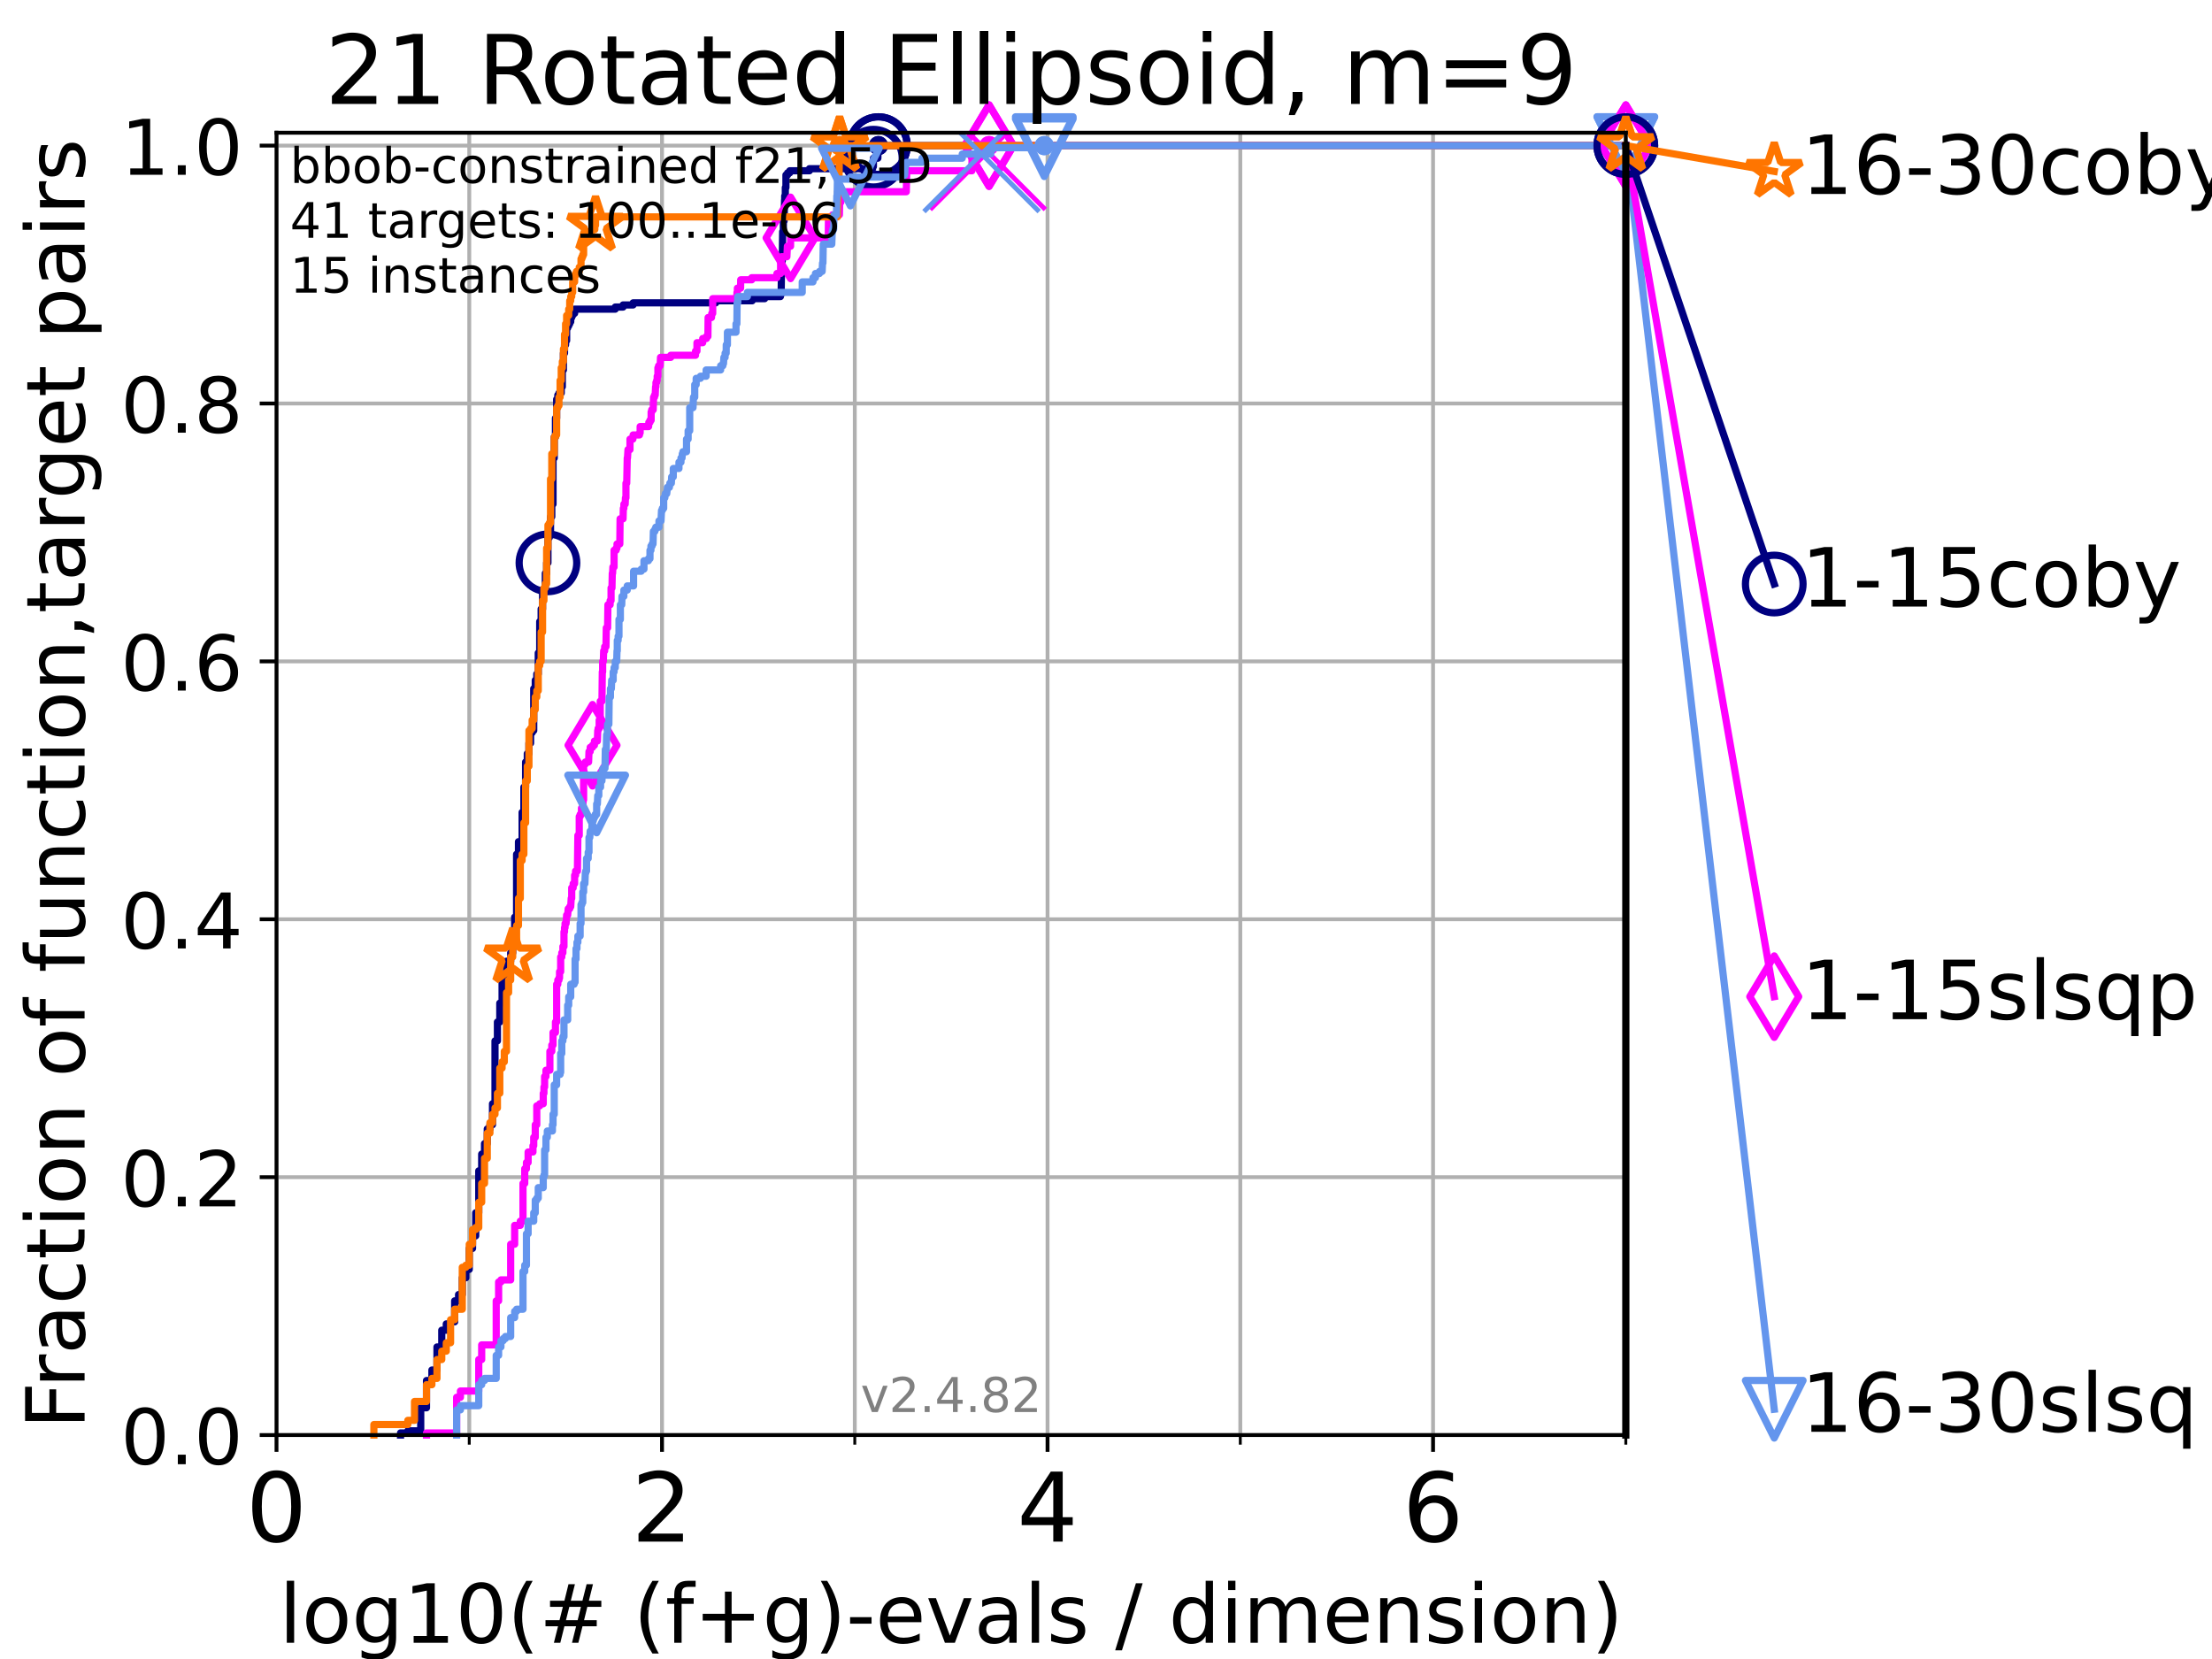 <?xml version="1.0" encoding="utf-8" standalone="no"?>
<!DOCTYPE svg PUBLIC "-//W3C//DTD SVG 1.1//EN"
  "http://www.w3.org/Graphics/SVG/1.1/DTD/svg11.dtd">
<!-- Created with matplotlib (https://matplotlib.org/) -->
<svg height="345.6pt" version="1.1" viewBox="0 0 460.8 345.6" width="460.8pt" xmlns="http://www.w3.org/2000/svg" xmlns:xlink="http://www.w3.org/1999/xlink">
 <defs>
  <style type="text/css">*{stroke-linecap:butt;stroke-linejoin:round;}</style>
 </defs>
 <g id="figure_1">
  <g id="patch_1">
   <path d="M 0 345.6 
L 460.8 345.6 
L 460.8 0 
L 0 0 
z
" style="fill:#ffffff;"/>
  </g>
  <g id="axes_1">
   <g id="patch_2">
    <path d="M 57.6 298.944 
L 338.688 298.944 
L 338.688 27.648 
L 57.6 27.648 
z
" style="fill:#ffffff;"/>
   </g>
   <g id="matplotlib.axis_1">
    <g id="xtick_1">
     <g id="line2d_1">
      <path clip-path="url(#pc5fe751618)" d="M 57.6 298.944 
L 57.6 27.648 
" style="fill:none;stroke:#b0b0b0;stroke-linecap:square;stroke-width:0.8;"/>
     </g>
     <g id="line2d_2">
      <defs>
       <path d="M 0 0 
L 0 3.5 
" id="mcad29afdc2" style="stroke:#000000;stroke-width:0.8;"/>
      </defs>
      <g>
       <use style="stroke:#000000;stroke-width:0.8;" x="57.6" xlink:href="#mcad29afdc2" y="298.944"/>
      </g>
     </g>
     <g id="text_1">
      <!-- 0 -->
      <g transform="translate(51.237 321.141)scale(0.2 -0.2)">
       <defs>
        <path d="M 31.781 66.406 
Q 24.172 66.406 20.328 58.906 
Q 16.5 51.422 16.5 36.375 
Q 16.5 21.391 20.328 13.891 
Q 24.172 6.391 31.781 6.391 
Q 39.453 6.391 43.281 13.891 
Q 47.125 21.391 47.125 36.375 
Q 47.125 51.422 43.281 58.906 
Q 39.453 66.406 31.781 66.406 
z
M 31.781 74.219 
Q 44.047 74.219 50.516 64.516 
Q 56.984 54.828 56.984 36.375 
Q 56.984 17.969 50.516 8.266 
Q 44.047 -1.422 31.781 -1.422 
Q 19.531 -1.422 13.062 8.266 
Q 6.594 17.969 6.594 36.375 
Q 6.594 54.828 13.062 64.516 
Q 19.531 74.219 31.781 74.219 
z
" id="DejaVuSans-48"/>
       </defs>
       <use xlink:href="#DejaVuSans-48"/>
      </g>
     </g>
    </g>
    <g id="xtick_2">
     <g id="line2d_3">
      <path clip-path="url(#pc5fe751618)" d="M 137.911 298.944 
L 137.911 27.648 
" style="fill:none;stroke:#b0b0b0;stroke-linecap:square;stroke-width:0.8;"/>
     </g>
     <g id="line2d_4">
      <g>
       <use style="stroke:#000000;stroke-width:0.8;" x="137.911" xlink:href="#mcad29afdc2" y="298.944"/>
      </g>
     </g>
     <g id="text_2">
      <!-- 2 -->
      <g transform="translate(131.548 321.141)scale(0.2 -0.2)">
       <defs>
        <path d="M 19.188 8.297 
L 53.609 8.297 
L 53.609 0 
L 7.328 0 
L 7.328 8.297 
Q 12.938 14.109 22.625 23.891 
Q 32.328 33.688 34.812 36.531 
Q 39.547 41.844 41.422 45.531 
Q 43.312 49.219 43.312 52.781 
Q 43.312 58.594 39.234 62.25 
Q 35.156 65.922 28.609 65.922 
Q 23.969 65.922 18.812 64.312 
Q 13.672 62.703 7.812 59.422 
L 7.812 69.391 
Q 13.766 71.781 18.938 73 
Q 24.125 74.219 28.422 74.219 
Q 39.75 74.219 46.484 68.547 
Q 53.219 62.891 53.219 53.422 
Q 53.219 48.922 51.531 44.891 
Q 49.859 40.875 45.406 35.406 
Q 44.188 33.984 37.641 27.219 
Q 31.109 20.453 19.188 8.297 
z
" id="DejaVuSans-50"/>
       </defs>
       <use xlink:href="#DejaVuSans-50"/>
      </g>
     </g>
    </g>
    <g id="xtick_3">
     <g id="line2d_5">
      <path clip-path="url(#pc5fe751618)" d="M 218.222 298.944 
L 218.222 27.648 
" style="fill:none;stroke:#b0b0b0;stroke-linecap:square;stroke-width:0.8;"/>
     </g>
     <g id="line2d_6">
      <g>
       <use style="stroke:#000000;stroke-width:0.8;" x="218.222" xlink:href="#mcad29afdc2" y="298.944"/>
      </g>
     </g>
     <g id="text_3">
      <!-- 4 -->
      <g transform="translate(211.859 321.141)scale(0.2 -0.2)">
       <defs>
        <path d="M 37.797 64.312 
L 12.891 25.391 
L 37.797 25.391 
z
M 35.203 72.906 
L 47.609 72.906 
L 47.609 25.391 
L 58.016 25.391 
L 58.016 17.188 
L 47.609 17.188 
L 47.609 0 
L 37.797 0 
L 37.797 17.188 
L 4.891 17.188 
L 4.891 26.703 
z
" id="DejaVuSans-52"/>
       </defs>
       <use xlink:href="#DejaVuSans-52"/>
      </g>
     </g>
    </g>
    <g id="xtick_4">
     <g id="line2d_7">
      <path clip-path="url(#pc5fe751618)" d="M 298.533 298.944 
L 298.533 27.648 
" style="fill:none;stroke:#b0b0b0;stroke-linecap:square;stroke-width:0.8;"/>
     </g>
     <g id="line2d_8">
      <g>
       <use style="stroke:#000000;stroke-width:0.8;" x="298.533" xlink:href="#mcad29afdc2" y="298.944"/>
      </g>
     </g>
     <g id="text_4">
      <!-- 6 -->
      <g transform="translate(292.17 321.141)scale(0.2 -0.2)">
       <defs>
        <path d="M 33.016 40.375 
Q 26.375 40.375 22.484 35.828 
Q 18.609 31.297 18.609 23.391 
Q 18.609 15.531 22.484 10.953 
Q 26.375 6.391 33.016 6.391 
Q 39.656 6.391 43.531 10.953 
Q 47.406 15.531 47.406 23.391 
Q 47.406 31.297 43.531 35.828 
Q 39.656 40.375 33.016 40.375 
z
M 52.594 71.297 
L 52.594 62.312 
Q 48.875 64.062 45.094 64.984 
Q 41.312 65.922 37.594 65.922 
Q 27.828 65.922 22.672 59.328 
Q 17.531 52.734 16.797 39.406 
Q 19.672 43.656 24.016 45.922 
Q 28.375 48.188 33.594 48.188 
Q 44.578 48.188 50.953 41.516 
Q 57.328 34.859 57.328 23.391 
Q 57.328 12.156 50.688 5.359 
Q 44.047 -1.422 33.016 -1.422 
Q 20.359 -1.422 13.672 8.266 
Q 6.984 17.969 6.984 36.375 
Q 6.984 53.656 15.188 63.938 
Q 23.391 74.219 37.203 74.219 
Q 40.922 74.219 44.703 73.484 
Q 48.484 72.75 52.594 71.297 
z
" id="DejaVuSans-54"/>
       </defs>
       <use xlink:href="#DejaVuSans-54"/>
      </g>
     </g>
    </g>
    <g id="xtick_5">
     <g id="line2d_9">
      <path clip-path="url(#pc5fe751618)" d="M 97.755 298.944 
L 97.755 27.648 
" style="fill:none;stroke:#b0b0b0;stroke-linecap:square;stroke-width:0.8;"/>
     </g>
     <g id="line2d_10">
      <defs>
       <path d="M 0 0 
L 0 2 
" id="m12e1ae2b29" style="stroke:#000000;stroke-width:0.6;"/>
      </defs>
      <g>
       <use style="stroke:#000000;stroke-width:0.6;" x="97.755" xlink:href="#m12e1ae2b29" y="298.944"/>
      </g>
     </g>
    </g>
    <g id="xtick_6">
     <g id="line2d_11">
      <path clip-path="url(#pc5fe751618)" d="M 178.066 298.944 
L 178.066 27.648 
" style="fill:none;stroke:#b0b0b0;stroke-linecap:square;stroke-width:0.8;"/>
     </g>
     <g id="line2d_12">
      <g>
       <use style="stroke:#000000;stroke-width:0.6;" x="178.066" xlink:href="#m12e1ae2b29" y="298.944"/>
      </g>
     </g>
    </g>
    <g id="xtick_7">
     <g id="line2d_13">
      <path clip-path="url(#pc5fe751618)" d="M 258.377 298.944 
L 258.377 27.648 
" style="fill:none;stroke:#b0b0b0;stroke-linecap:square;stroke-width:0.8;"/>
     </g>
     <g id="line2d_14">
      <g>
       <use style="stroke:#000000;stroke-width:0.6;" x="258.377" xlink:href="#m12e1ae2b29" y="298.944"/>
      </g>
     </g>
    </g>
    <g id="xtick_8">
     <g id="line2d_15">
      <path clip-path="url(#pc5fe751618)" d="M 338.688 298.944 
L 338.688 27.648 
" style="fill:none;stroke:#b0b0b0;stroke-linecap:square;stroke-width:0.8;"/>
     </g>
     <g id="line2d_16">
      <g>
       <use style="stroke:#000000;stroke-width:0.6;" x="338.688" xlink:href="#m12e1ae2b29" y="298.944"/>
      </g>
     </g>
    </g>
    <g id="text_5">
     <!-- log10(# (f+g)-evals / dimension) -->
     <g transform="translate(58.145 342.218)scale(0.17 -0.17)">
      <defs>
       <path d="M 9.422 75.984 
L 18.406 75.984 
L 18.406 0 
L 9.422 0 
z
" id="DejaVuSans-108"/>
       <path d="M 30.609 48.391 
Q 23.391 48.391 19.188 42.75 
Q 14.984 37.109 14.984 27.297 
Q 14.984 17.484 19.156 11.844 
Q 23.344 6.203 30.609 6.203 
Q 37.797 6.203 41.984 11.859 
Q 46.188 17.531 46.188 27.297 
Q 46.188 37.016 41.984 42.703 
Q 37.797 48.391 30.609 48.391 
z
M 30.609 56 
Q 42.328 56 49.016 48.375 
Q 55.719 40.766 55.719 27.297 
Q 55.719 13.875 49.016 6.219 
Q 42.328 -1.422 30.609 -1.422 
Q 18.844 -1.422 12.172 6.219 
Q 5.516 13.875 5.516 27.297 
Q 5.516 40.766 12.172 48.375 
Q 18.844 56 30.609 56 
z
" id="DejaVuSans-111"/>
       <path d="M 45.406 27.984 
Q 45.406 37.75 41.375 43.109 
Q 37.359 48.484 30.078 48.484 
Q 22.859 48.484 18.828 43.109 
Q 14.797 37.75 14.797 27.984 
Q 14.797 18.266 18.828 12.891 
Q 22.859 7.516 30.078 7.516 
Q 37.359 7.516 41.375 12.891 
Q 45.406 18.266 45.406 27.984 
z
M 54.391 6.781 
Q 54.391 -7.172 48.188 -13.984 
Q 42 -20.797 29.203 -20.797 
Q 24.469 -20.797 20.266 -20.094 
Q 16.062 -19.391 12.109 -17.922 
L 12.109 -9.188 
Q 16.062 -11.328 19.922 -12.344 
Q 23.781 -13.375 27.781 -13.375 
Q 36.625 -13.375 41.016 -8.766 
Q 45.406 -4.156 45.406 5.172 
L 45.406 9.625 
Q 42.625 4.781 38.281 2.391 
Q 33.938 0 27.875 0 
Q 17.828 0 11.672 7.656 
Q 5.516 15.328 5.516 27.984 
Q 5.516 40.672 11.672 48.328 
Q 17.828 56 27.875 56 
Q 33.938 56 38.281 53.609 
Q 42.625 51.219 45.406 46.391 
L 45.406 54.688 
L 54.391 54.688 
z
" id="DejaVuSans-103"/>
       <path d="M 12.406 8.297 
L 28.516 8.297 
L 28.516 63.922 
L 10.984 60.406 
L 10.984 69.391 
L 28.422 72.906 
L 38.281 72.906 
L 38.281 8.297 
L 54.391 8.297 
L 54.391 0 
L 12.406 0 
z
" id="DejaVuSans-49"/>
       <path d="M 31 75.875 
Q 24.469 64.656 21.281 53.656 
Q 18.109 42.672 18.109 31.391 
Q 18.109 20.125 21.312 9.062 
Q 24.516 -2 31 -13.188 
L 23.188 -13.188 
Q 15.875 -1.703 12.234 9.375 
Q 8.594 20.453 8.594 31.391 
Q 8.594 42.281 12.203 53.312 
Q 15.828 64.359 23.188 75.875 
z
" id="DejaVuSans-40"/>
       <path d="M 51.125 44 
L 36.922 44 
L 32.812 27.688 
L 47.125 27.688 
z
M 43.797 71.781 
L 38.719 51.516 
L 52.984 51.516 
L 58.109 71.781 
L 65.922 71.781 
L 60.891 51.516 
L 76.125 51.516 
L 76.125 44 
L 58.984 44 
L 54.984 27.688 
L 70.516 27.688 
L 70.516 20.219 
L 53.078 20.219 
L 48 0 
L 40.188 0 
L 45.219 20.219 
L 30.906 20.219 
L 25.875 0 
L 18.016 0 
L 23.094 20.219 
L 7.719 20.219 
L 7.719 27.688 
L 24.906 27.688 
L 29 44 
L 13.281 44 
L 13.281 51.516 
L 30.906 51.516 
L 35.891 71.781 
z
" id="DejaVuSans-35"/>
       <path id="DejaVuSans-32"/>
       <path d="M 37.109 75.984 
L 37.109 68.5 
L 28.516 68.5 
Q 23.688 68.5 21.797 66.547 
Q 19.922 64.594 19.922 59.516 
L 19.922 54.688 
L 34.719 54.688 
L 34.719 47.703 
L 19.922 47.703 
L 19.922 0 
L 10.891 0 
L 10.891 47.703 
L 2.297 47.703 
L 2.297 54.688 
L 10.891 54.688 
L 10.891 58.5 
Q 10.891 67.625 15.141 71.797 
Q 19.391 75.984 28.609 75.984 
z
" id="DejaVuSans-102"/>
       <path d="M 46 62.703 
L 46 35.5 
L 73.188 35.5 
L 73.188 27.203 
L 46 27.203 
L 46 0 
L 37.797 0 
L 37.797 27.203 
L 10.594 27.203 
L 10.594 35.5 
L 37.797 35.5 
L 37.797 62.703 
z
" id="DejaVuSans-43"/>
       <path d="M 8.016 75.875 
L 15.828 75.875 
Q 23.141 64.359 26.781 53.312 
Q 30.422 42.281 30.422 31.391 
Q 30.422 20.453 26.781 9.375 
Q 23.141 -1.703 15.828 -13.188 
L 8.016 -13.188 
Q 14.5 -2 17.703 9.062 
Q 20.906 20.125 20.906 31.391 
Q 20.906 42.672 17.703 53.656 
Q 14.5 64.656 8.016 75.875 
z
" id="DejaVuSans-41"/>
       <path d="M 4.891 31.391 
L 31.203 31.391 
L 31.203 23.391 
L 4.891 23.391 
z
" id="DejaVuSans-45"/>
       <path d="M 56.203 29.594 
L 56.203 25.203 
L 14.891 25.203 
Q 15.484 15.922 20.484 11.062 
Q 25.484 6.203 34.422 6.203 
Q 39.594 6.203 44.453 7.469 
Q 49.312 8.734 54.109 11.281 
L 54.109 2.781 
Q 49.266 0.734 44.188 -0.344 
Q 39.109 -1.422 33.891 -1.422 
Q 20.797 -1.422 13.156 6.188 
Q 5.516 13.812 5.516 26.812 
Q 5.516 40.234 12.766 48.109 
Q 20.016 56 32.328 56 
Q 43.359 56 49.781 48.891 
Q 56.203 41.797 56.203 29.594 
z
M 47.219 32.234 
Q 47.125 39.594 43.094 43.984 
Q 39.062 48.391 32.422 48.391 
Q 24.906 48.391 20.391 44.141 
Q 15.875 39.891 15.188 32.172 
z
" id="DejaVuSans-101"/>
       <path d="M 2.984 54.688 
L 12.5 54.688 
L 29.594 8.797 
L 46.688 54.688 
L 56.203 54.688 
L 35.688 0 
L 23.484 0 
z
" id="DejaVuSans-118"/>
       <path d="M 34.281 27.484 
Q 23.391 27.484 19.188 25 
Q 14.984 22.516 14.984 16.5 
Q 14.984 11.719 18.141 8.906 
Q 21.297 6.109 26.703 6.109 
Q 34.188 6.109 38.703 11.406 
Q 43.219 16.703 43.219 25.484 
L 43.219 27.484 
z
M 52.203 31.203 
L 52.203 0 
L 43.219 0 
L 43.219 8.297 
Q 40.141 3.328 35.547 0.953 
Q 30.953 -1.422 24.312 -1.422 
Q 15.922 -1.422 10.953 3.297 
Q 6 8.016 6 15.922 
Q 6 25.141 12.172 29.828 
Q 18.359 34.516 30.609 34.516 
L 43.219 34.516 
L 43.219 35.406 
Q 43.219 41.609 39.141 45 
Q 35.062 48.391 27.688 48.391 
Q 23 48.391 18.547 47.266 
Q 14.109 46.141 10.016 43.891 
L 10.016 52.203 
Q 14.938 54.109 19.578 55.047 
Q 24.219 56 28.609 56 
Q 40.484 56 46.344 49.844 
Q 52.203 43.703 52.203 31.203 
z
" id="DejaVuSans-97"/>
       <path d="M 44.281 53.078 
L 44.281 44.578 
Q 40.484 46.531 36.375 47.5 
Q 32.281 48.484 27.875 48.484 
Q 21.188 48.484 17.844 46.438 
Q 14.5 44.391 14.5 40.281 
Q 14.5 37.156 16.891 35.375 
Q 19.281 33.594 26.516 31.984 
L 29.594 31.297 
Q 39.156 29.25 43.188 25.516 
Q 47.219 21.781 47.219 15.094 
Q 47.219 7.469 41.188 3.016 
Q 35.156 -1.422 24.609 -1.422 
Q 20.219 -1.422 15.453 -0.562 
Q 10.688 0.297 5.422 2 
L 5.422 11.281 
Q 10.406 8.688 15.234 7.391 
Q 20.062 6.109 24.812 6.109 
Q 31.156 6.109 34.562 8.281 
Q 37.984 10.453 37.984 14.406 
Q 37.984 18.062 35.516 20.016 
Q 33.062 21.969 24.703 23.781 
L 21.578 24.516 
Q 13.234 26.266 9.516 29.906 
Q 5.812 33.547 5.812 39.891 
Q 5.812 47.609 11.281 51.797 
Q 16.75 56 26.812 56 
Q 31.781 56 36.172 55.266 
Q 40.578 54.547 44.281 53.078 
z
" id="DejaVuSans-115"/>
       <path d="M 25.391 72.906 
L 33.688 72.906 
L 8.297 -9.281 
L 0 -9.281 
z
" id="DejaVuSans-47"/>
       <path d="M 45.406 46.391 
L 45.406 75.984 
L 54.391 75.984 
L 54.391 0 
L 45.406 0 
L 45.406 8.203 
Q 42.578 3.328 38.25 0.953 
Q 33.938 -1.422 27.875 -1.422 
Q 17.969 -1.422 11.734 6.484 
Q 5.516 14.406 5.516 27.297 
Q 5.516 40.188 11.734 48.094 
Q 17.969 56 27.875 56 
Q 33.938 56 38.25 53.625 
Q 42.578 51.266 45.406 46.391 
z
M 14.797 27.297 
Q 14.797 17.391 18.875 11.75 
Q 22.953 6.109 30.078 6.109 
Q 37.203 6.109 41.297 11.75 
Q 45.406 17.391 45.406 27.297 
Q 45.406 37.203 41.297 42.844 
Q 37.203 48.484 30.078 48.484 
Q 22.953 48.484 18.875 42.844 
Q 14.797 37.203 14.797 27.297 
z
" id="DejaVuSans-100"/>
       <path d="M 9.422 54.688 
L 18.406 54.688 
L 18.406 0 
L 9.422 0 
z
M 9.422 75.984 
L 18.406 75.984 
L 18.406 64.594 
L 9.422 64.594 
z
" id="DejaVuSans-105"/>
       <path d="M 52 44.188 
Q 55.375 50.25 60.062 53.125 
Q 64.75 56 71.094 56 
Q 79.641 56 84.281 50.016 
Q 88.922 44.047 88.922 33.016 
L 88.922 0 
L 79.891 0 
L 79.891 32.719 
Q 79.891 40.578 77.094 44.375 
Q 74.312 48.188 68.609 48.188 
Q 61.625 48.188 57.562 43.547 
Q 53.516 38.922 53.516 30.906 
L 53.516 0 
L 44.484 0 
L 44.484 32.719 
Q 44.484 40.625 41.703 44.406 
Q 38.922 48.188 33.109 48.188 
Q 26.219 48.188 22.156 43.531 
Q 18.109 38.875 18.109 30.906 
L 18.109 0 
L 9.078 0 
L 9.078 54.688 
L 18.109 54.688 
L 18.109 46.188 
Q 21.188 51.219 25.484 53.609 
Q 29.781 56 35.688 56 
Q 41.656 56 45.828 52.969 
Q 50 49.953 52 44.188 
z
" id="DejaVuSans-109"/>
       <path d="M 54.891 33.016 
L 54.891 0 
L 45.906 0 
L 45.906 32.719 
Q 45.906 40.484 42.875 44.328 
Q 39.844 48.188 33.797 48.188 
Q 26.516 48.188 22.312 43.547 
Q 18.109 38.922 18.109 30.906 
L 18.109 0 
L 9.078 0 
L 9.078 54.688 
L 18.109 54.688 
L 18.109 46.188 
Q 21.344 51.125 25.703 53.562 
Q 30.078 56 35.797 56 
Q 45.219 56 50.047 50.172 
Q 54.891 44.344 54.891 33.016 
z
" id="DejaVuSans-110"/>
      </defs>
      <use xlink:href="#DejaVuSans-108"/>
      <use x="27.783" xlink:href="#DejaVuSans-111"/>
      <use x="88.965" xlink:href="#DejaVuSans-103"/>
      <use x="152.441" xlink:href="#DejaVuSans-49"/>
      <use x="216.064" xlink:href="#DejaVuSans-48"/>
      <use x="279.688" xlink:href="#DejaVuSans-40"/>
      <use x="318.701" xlink:href="#DejaVuSans-35"/>
      <use x="402.49" xlink:href="#DejaVuSans-32"/>
      <use x="434.277" xlink:href="#DejaVuSans-40"/>
      <use x="473.291" xlink:href="#DejaVuSans-102"/>
      <use x="508.496" xlink:href="#DejaVuSans-43"/>
      <use x="592.285" xlink:href="#DejaVuSans-103"/>
      <use x="655.762" xlink:href="#DejaVuSans-41"/>
      <use x="694.775" xlink:href="#DejaVuSans-45"/>
      <use x="730.859" xlink:href="#DejaVuSans-101"/>
      <use x="792.383" xlink:href="#DejaVuSans-118"/>
      <use x="851.562" xlink:href="#DejaVuSans-97"/>
      <use x="912.842" xlink:href="#DejaVuSans-108"/>
      <use x="940.625" xlink:href="#DejaVuSans-115"/>
      <use x="992.725" xlink:href="#DejaVuSans-32"/>
      <use x="1024.512" xlink:href="#DejaVuSans-47"/>
      <use x="1058.203" xlink:href="#DejaVuSans-32"/>
      <use x="1089.99" xlink:href="#DejaVuSans-100"/>
      <use x="1153.467" xlink:href="#DejaVuSans-105"/>
      <use x="1181.25" xlink:href="#DejaVuSans-109"/>
      <use x="1278.662" xlink:href="#DejaVuSans-101"/>
      <use x="1340.186" xlink:href="#DejaVuSans-110"/>
      <use x="1403.564" xlink:href="#DejaVuSans-115"/>
      <use x="1455.664" xlink:href="#DejaVuSans-105"/>
      <use x="1483.447" xlink:href="#DejaVuSans-111"/>
      <use x="1544.629" xlink:href="#DejaVuSans-110"/>
      <use x="1608.008" xlink:href="#DejaVuSans-41"/>
     </g>
    </g>
   </g>
   <g id="matplotlib.axis_2">
    <g id="ytick_1">
     <g id="line2d_17">
      <path clip-path="url(#pc5fe751618)" d="M 57.6 298.944 
L 338.688 298.944 
" style="fill:none;stroke:#b0b0b0;stroke-linecap:square;stroke-width:0.8;"/>
     </g>
     <g id="line2d_18">
      <defs>
       <path d="M 0 0 
L -3.5 0 
" id="ma32f43801b" style="stroke:#000000;stroke-width:0.8;"/>
      </defs>
      <g>
       <use style="stroke:#000000;stroke-width:0.8;" x="57.6" xlink:href="#ma32f43801b" y="298.944"/>
      </g>
     </g>
     <g id="text_6">
      <!-- 0.0 -->
      <g transform="translate(25.155 305.023)scale(0.16 -0.16)">
       <defs>
        <path d="M 10.688 12.406 
L 21 12.406 
L 21 0 
L 10.688 0 
z
" id="DejaVuSans-46"/>
       </defs>
       <use xlink:href="#DejaVuSans-48"/>
       <use x="63.623" xlink:href="#DejaVuSans-46"/>
       <use x="95.41" xlink:href="#DejaVuSans-48"/>
      </g>
     </g>
    </g>
    <g id="ytick_2">
     <g id="line2d_19">
      <path clip-path="url(#pc5fe751618)" d="M 57.6 245.222 
L 338.688 245.222 
" style="fill:none;stroke:#b0b0b0;stroke-linecap:square;stroke-width:0.8;"/>
     </g>
     <g id="line2d_20">
      <g>
       <use style="stroke:#000000;stroke-width:0.8;" x="57.6" xlink:href="#ma32f43801b" y="245.222"/>
      </g>
     </g>
     <g id="text_7">
      <!-- 0.2 -->
      <g transform="translate(25.155 251.301)scale(0.16 -0.16)">
       <use xlink:href="#DejaVuSans-48"/>
       <use x="63.623" xlink:href="#DejaVuSans-46"/>
       <use x="95.41" xlink:href="#DejaVuSans-50"/>
      </g>
     </g>
    </g>
    <g id="ytick_3">
     <g id="line2d_21">
      <path clip-path="url(#pc5fe751618)" d="M 57.6 191.5 
L 338.688 191.5 
" style="fill:none;stroke:#b0b0b0;stroke-linecap:square;stroke-width:0.8;"/>
     </g>
     <g id="line2d_22">
      <g>
       <use style="stroke:#000000;stroke-width:0.8;" x="57.6" xlink:href="#ma32f43801b" y="191.5"/>
      </g>
     </g>
     <g id="text_8">
      <!-- 0.4 -->
      <g transform="translate(25.155 197.579)scale(0.16 -0.16)">
       <use xlink:href="#DejaVuSans-48"/>
       <use x="63.623" xlink:href="#DejaVuSans-46"/>
       <use x="95.41" xlink:href="#DejaVuSans-52"/>
      </g>
     </g>
    </g>
    <g id="ytick_4">
     <g id="line2d_23">
      <path clip-path="url(#pc5fe751618)" d="M 57.6 137.778 
L 338.688 137.778 
" style="fill:none;stroke:#b0b0b0;stroke-linecap:square;stroke-width:0.8;"/>
     </g>
     <g id="line2d_24">
      <g>
       <use style="stroke:#000000;stroke-width:0.8;" x="57.6" xlink:href="#ma32f43801b" y="137.778"/>
      </g>
     </g>
     <g id="text_9">
      <!-- 0.6 -->
      <g transform="translate(25.155 143.857)scale(0.16 -0.16)">
       <use xlink:href="#DejaVuSans-48"/>
       <use x="63.623" xlink:href="#DejaVuSans-46"/>
       <use x="95.41" xlink:href="#DejaVuSans-54"/>
      </g>
     </g>
    </g>
    <g id="ytick_5">
     <g id="line2d_25">
      <path clip-path="url(#pc5fe751618)" d="M 57.6 84.056 
L 338.688 84.056 
" style="fill:none;stroke:#b0b0b0;stroke-linecap:square;stroke-width:0.8;"/>
     </g>
     <g id="line2d_26">
      <g>
       <use style="stroke:#000000;stroke-width:0.8;" x="57.6" xlink:href="#ma32f43801b" y="84.056"/>
      </g>
     </g>
     <g id="text_10">
      <!-- 0.8 -->
      <g transform="translate(25.155 90.135)scale(0.16 -0.16)">
       <defs>
        <path d="M 31.781 34.625 
Q 24.75 34.625 20.719 30.859 
Q 16.703 27.094 16.703 20.516 
Q 16.703 13.922 20.719 10.156 
Q 24.75 6.391 31.781 6.391 
Q 38.812 6.391 42.859 10.172 
Q 46.922 13.969 46.922 20.516 
Q 46.922 27.094 42.891 30.859 
Q 38.875 34.625 31.781 34.625 
z
M 21.922 38.812 
Q 15.578 40.375 12.031 44.719 
Q 8.5 49.078 8.5 55.328 
Q 8.5 64.062 14.719 69.141 
Q 20.953 74.219 31.781 74.219 
Q 42.672 74.219 48.875 69.141 
Q 55.078 64.062 55.078 55.328 
Q 55.078 49.078 51.531 44.719 
Q 48 40.375 41.703 38.812 
Q 48.828 37.156 52.797 32.312 
Q 56.781 27.484 56.781 20.516 
Q 56.781 9.906 50.312 4.234 
Q 43.844 -1.422 31.781 -1.422 
Q 19.734 -1.422 13.25 4.234 
Q 6.781 9.906 6.781 20.516 
Q 6.781 27.484 10.781 32.312 
Q 14.797 37.156 21.922 38.812 
z
M 18.312 54.391 
Q 18.312 48.734 21.844 45.562 
Q 25.391 42.391 31.781 42.391 
Q 38.141 42.391 41.719 45.562 
Q 45.312 48.734 45.312 54.391 
Q 45.312 60.062 41.719 63.234 
Q 38.141 66.406 31.781 66.406 
Q 25.391 66.406 21.844 63.234 
Q 18.312 60.062 18.312 54.391 
z
" id="DejaVuSans-56"/>
       </defs>
       <use xlink:href="#DejaVuSans-48"/>
       <use x="63.623" xlink:href="#DejaVuSans-46"/>
       <use x="95.41" xlink:href="#DejaVuSans-56"/>
      </g>
     </g>
    </g>
    <g id="ytick_6">
     <g id="line2d_27">
      <path clip-path="url(#pc5fe751618)" d="M 57.6 30.334 
L 338.688 30.334 
" style="fill:none;stroke:#b0b0b0;stroke-linecap:square;stroke-width:0.8;"/>
     </g>
     <g id="line2d_28">
      <g>
       <use style="stroke:#000000;stroke-width:0.8;" x="57.6" xlink:href="#ma32f43801b" y="30.334"/>
      </g>
     </g>
     <g id="text_11">
      <!-- 1.0 -->
      <g transform="translate(25.155 36.413)scale(0.16 -0.16)">
       <use xlink:href="#DejaVuSans-49"/>
       <use x="63.623" xlink:href="#DejaVuSans-46"/>
       <use x="95.41" xlink:href="#DejaVuSans-48"/>
      </g>
     </g>
    </g>
    <g id="text_12">
     <!-- Fraction of function,target pairs -->
     <g transform="translate(17.62 297.681)rotate(-90)scale(0.17 -0.17)">
      <defs>
       <path d="M 9.812 72.906 
L 51.703 72.906 
L 51.703 64.594 
L 19.672 64.594 
L 19.672 43.109 
L 48.578 43.109 
L 48.578 34.812 
L 19.672 34.812 
L 19.672 0 
L 9.812 0 
z
" id="DejaVuSans-70"/>
       <path d="M 41.109 46.297 
Q 39.594 47.172 37.812 47.578 
Q 36.031 48 33.891 48 
Q 26.266 48 22.188 43.047 
Q 18.109 38.094 18.109 28.812 
L 18.109 0 
L 9.078 0 
L 9.078 54.688 
L 18.109 54.688 
L 18.109 46.188 
Q 20.953 51.172 25.484 53.578 
Q 30.031 56 36.531 56 
Q 37.453 56 38.578 55.875 
Q 39.703 55.766 41.062 55.516 
z
" id="DejaVuSans-114"/>
       <path d="M 48.781 52.594 
L 48.781 44.188 
Q 44.969 46.297 41.141 47.344 
Q 37.312 48.391 33.406 48.391 
Q 24.656 48.391 19.812 42.844 
Q 14.984 37.312 14.984 27.297 
Q 14.984 17.281 19.812 11.734 
Q 24.656 6.203 33.406 6.203 
Q 37.312 6.203 41.141 7.25 
Q 44.969 8.297 48.781 10.406 
L 48.781 2.094 
Q 45.016 0.344 40.984 -0.531 
Q 36.969 -1.422 32.422 -1.422 
Q 20.062 -1.422 12.781 6.344 
Q 5.516 14.109 5.516 27.297 
Q 5.516 40.672 12.859 48.328 
Q 20.219 56 33.016 56 
Q 37.156 56 41.109 55.141 
Q 45.062 54.297 48.781 52.594 
z
" id="DejaVuSans-99"/>
       <path d="M 18.312 70.219 
L 18.312 54.688 
L 36.812 54.688 
L 36.812 47.703 
L 18.312 47.703 
L 18.312 18.016 
Q 18.312 11.328 20.141 9.422 
Q 21.969 7.516 27.594 7.516 
L 36.812 7.516 
L 36.812 0 
L 27.594 0 
Q 17.188 0 13.234 3.875 
Q 9.281 7.766 9.281 18.016 
L 9.281 47.703 
L 2.688 47.703 
L 2.688 54.688 
L 9.281 54.688 
L 9.281 70.219 
z
" id="DejaVuSans-116"/>
       <path d="M 8.5 21.578 
L 8.5 54.688 
L 17.484 54.688 
L 17.484 21.922 
Q 17.484 14.156 20.5 10.266 
Q 23.531 6.391 29.594 6.391 
Q 36.859 6.391 41.078 11.031 
Q 45.312 15.672 45.312 23.688 
L 45.312 54.688 
L 54.297 54.688 
L 54.297 0 
L 45.312 0 
L 45.312 8.406 
Q 42.047 3.422 37.719 1 
Q 33.406 -1.422 27.688 -1.422 
Q 18.266 -1.422 13.375 4.438 
Q 8.5 10.297 8.5 21.578 
z
M 31.109 56 
z
" id="DejaVuSans-117"/>
       <path d="M 11.719 12.406 
L 22.016 12.406 
L 22.016 4 
L 14.016 -11.625 
L 7.719 -11.625 
L 11.719 4 
z
" id="DejaVuSans-44"/>
       <path d="M 18.109 8.203 
L 18.109 -20.797 
L 9.078 -20.797 
L 9.078 54.688 
L 18.109 54.688 
L 18.109 46.391 
Q 20.953 51.266 25.266 53.625 
Q 29.594 56 35.594 56 
Q 45.562 56 51.781 48.094 
Q 58.016 40.188 58.016 27.297 
Q 58.016 14.406 51.781 6.484 
Q 45.562 -1.422 35.594 -1.422 
Q 29.594 -1.422 25.266 0.953 
Q 20.953 3.328 18.109 8.203 
z
M 48.688 27.297 
Q 48.688 37.203 44.609 42.844 
Q 40.531 48.484 33.406 48.484 
Q 26.266 48.484 22.188 42.844 
Q 18.109 37.203 18.109 27.297 
Q 18.109 17.391 22.188 11.75 
Q 26.266 6.109 33.406 6.109 
Q 40.531 6.109 44.609 11.75 
Q 48.688 17.391 48.688 27.297 
z
" id="DejaVuSans-112"/>
      </defs>
      <use xlink:href="#DejaVuSans-70"/>
      <use x="50.27" xlink:href="#DejaVuSans-114"/>
      <use x="91.383" xlink:href="#DejaVuSans-97"/>
      <use x="152.662" xlink:href="#DejaVuSans-99"/>
      <use x="207.643" xlink:href="#DejaVuSans-116"/>
      <use x="246.852" xlink:href="#DejaVuSans-105"/>
      <use x="274.635" xlink:href="#DejaVuSans-111"/>
      <use x="335.816" xlink:href="#DejaVuSans-110"/>
      <use x="399.195" xlink:href="#DejaVuSans-32"/>
      <use x="430.982" xlink:href="#DejaVuSans-111"/>
      <use x="492.164" xlink:href="#DejaVuSans-102"/>
      <use x="527.369" xlink:href="#DejaVuSans-32"/>
      <use x="559.156" xlink:href="#DejaVuSans-102"/>
      <use x="594.361" xlink:href="#DejaVuSans-117"/>
      <use x="657.74" xlink:href="#DejaVuSans-110"/>
      <use x="721.119" xlink:href="#DejaVuSans-99"/>
      <use x="776.1" xlink:href="#DejaVuSans-116"/>
      <use x="815.309" xlink:href="#DejaVuSans-105"/>
      <use x="843.092" xlink:href="#DejaVuSans-111"/>
      <use x="904.273" xlink:href="#DejaVuSans-110"/>
      <use x="967.652" xlink:href="#DejaVuSans-44"/>
      <use x="999.439" xlink:href="#DejaVuSans-116"/>
      <use x="1038.648" xlink:href="#DejaVuSans-97"/>
      <use x="1099.928" xlink:href="#DejaVuSans-114"/>
      <use x="1139.291" xlink:href="#DejaVuSans-103"/>
      <use x="1202.768" xlink:href="#DejaVuSans-101"/>
      <use x="1264.291" xlink:href="#DejaVuSans-116"/>
      <use x="1303.5" xlink:href="#DejaVuSans-32"/>
      <use x="1335.287" xlink:href="#DejaVuSans-112"/>
      <use x="1398.764" xlink:href="#DejaVuSans-97"/>
      <use x="1460.043" xlink:href="#DejaVuSans-105"/>
      <use x="1487.826" xlink:href="#DejaVuSans-114"/>
      <use x="1528.939" xlink:href="#DejaVuSans-115"/>
     </g>
    </g>
   </g>
   <g id="line2d_29">
    <defs>
     <path d="M 0 1.5 
C 0.398 1.5 0.779 1.342 1.061 1.061 
C 1.342 0.779 1.5 0.398 1.5 0 
C 1.5 -0.398 1.342 -0.779 1.061 -1.061 
C 0.779 -1.342 0.398 -1.5 0 -1.5 
C -0.398 -1.5 -0.779 -1.342 -1.061 -1.061 
C -1.342 -0.779 -1.5 -0.398 -1.5 0 
C -1.5 0.398 -1.342 0.779 -1.061 1.061 
C -0.779 1.342 -0.398 1.5 0 1.5 
z
" id="m9f9be303bd" style="stroke:#000080;"/>
    </defs>
    <g>
     <use style="fill:#000080;stroke:#000080;" x="182.992" xlink:href="#m9f9be303bd" y="30.334"/>
     <use style="fill:#000080;stroke:#000080;" x="182.992" xlink:href="#m9f9be303bd" y="30.334"/>
    </g>
   </g>
   <g id="line2d_30">
    <path d="M 83.438 298.944 
L 83.438 298.507 
L 84.956 298.507 
L 84.956 298.07 
L 87.644 298.07 
L 87.644 293.266 
L 88.847 293.266 
L 88.847 287.588 
L 89.973 287.588 
L 89.973 285.404 
L 91.03 285.404 
L 91.03 280.6 
L 92.027 280.6 
L 92.027 277.106 
L 92.969 277.106 
L 92.969 275.796 
L 93.864 275.796 
L 93.864 275.359 
L 94.715 275.359 
L 94.715 270.991 
L 95.526 270.991 
L 95.526 269.681 
L 96.301 269.681 
L 96.301 266.187 
L 97.044 266.187 
L 97.044 264.44 
L 97.755 264.44 
L 97.755 260.072 
L 98.439 260.072 
L 98.439 257.451 
L 99.098 257.451 
L 99.098 252.647 
L 99.732 252.647 
L 99.732 243.912 
L 100.344 243.912 
L 100.344 240.418 
L 100.935 240.418 
L 100.935 238.234 
L 101.507 238.234 
L 101.507 235.176 
L 102.06 235.176 
L 102.06 234.303 
L 102.597 234.303 
L 102.597 229.935 
L 103.118 229.935 
L 103.118 216.832 
L 103.623 216.832 
L 103.623 212.901 
L 104.115 212.901 
L 104.115 208.971 
L 104.592 208.971 
L 104.592 204.166 
L 105.057 204.166 
L 105.057 203.293 
L 105.51 203.293 
L 105.51 200.235 
L 106.383 200.235 
L 106.383 198.488 
L 106.803 198.488 
L 106.803 195.431 
L 107.213 195.431 
L 107.213 191.063 
L 107.614 191.063 
L 107.614 177.96 
L 108.006 177.96 
L 108.006 175.34 
L 108.764 175.34 
L 108.764 169.225 
L 109.132 169.225 
L 109.132 163.984 
L 109.491 163.984 
L 109.491 158.743 
L 109.843 158.743 
L 109.843 156.996 
L 110.189 156.996 
L 110.189 154.812 
L 110.527 154.812 
L 110.527 152.628 
L 110.86 152.628 
L 110.86 152.191 
L 111.186 152.191 
L 111.186 143.456 
L 111.506 143.456 
L 111.506 141.709 
L 111.82 141.709 
L 111.82 140.399 
L 112.128 140.399 
L 112.128 136.031 
L 112.432 136.031 
L 112.432 129.48 
L 112.73 129.48 
L 112.73 126.859 
L 113.023 126.859 
L 113.023 122.928 
L 113.595 122.928 
L 113.595 119.434 
L 113.874 119.434 
L 113.874 117.25 
L 114.148 117.25 
L 114.148 112.009 
L 114.419 112.009 
L 114.419 111.572 
L 114.685 111.572 
L 114.685 107.641 
L 114.947 107.641 
L 114.947 105.021 
L 115.206 105.021 
L 115.206 95.412 
L 115.46 95.412 
L 115.46 91.044 
L 115.711 91.044 
L 115.711 87.113 
L 115.959 87.113 
L 115.959 83.183 
L 116.203 83.183 
L 116.203 82.309 
L 116.443 82.309 
L 116.443 81.872 
L 116.914 81.872 
L 116.914 80.562 
L 117.145 80.562 
L 117.145 77.068 
L 117.373 77.068 
L 117.373 73.574 
L 117.598 73.574 
L 117.598 71.827 
L 117.821 71.827 
L 117.821 70.953 
L 118.04 70.953 
L 118.04 68.333 
L 118.257 68.333 
L 118.257 67.896 
L 118.471 67.896 
L 118.471 67.459 
L 118.682 67.459 
L 118.682 67.022 
L 118.891 67.022 
L 118.891 66.149 
L 119.097 66.149 
L 119.097 65.712 
L 119.301 65.712 
L 119.301 65.275 
L 119.702 65.275 
L 119.702 64.402 
L 128.169 64.402 
L 128.169 63.965 
L 129.798 63.965 
L 129.798 63.528 
L 131.889 63.528 
L 131.889 63.091 
L 149.104 63.091 
L 149.104 62.655 
L 156.694 62.655 
L 156.694 62.218 
L 159.294 62.218 
L 159.294 61.781 
L 162.577 61.781 
L 162.577 61.344 
L 162.729 61.344 
L 162.779 57.413 
L 162.846 57.413 
L 162.863 54.356 
L 162.963 54.356 
L 163.045 48.241 
L 163.177 48.241 
L 163.193 46.058 
L 163.34 46.058 
L 163.437 41.69 
L 163.469 41.69 
L 163.469 40.816 
L 163.598 40.816 
L 163.598 39.069 
L 163.725 39.069 
L 163.725 36.449 
L 164.071 36.449 
L 164.071 36.012 
L 164.517 36.012 
L 164.517 35.575 
L 168.621 35.575 
L 168.621 35.139 
L 181.773 35.139 
L 181.773 34.702 
L 181.947 34.702 
L 181.947 32.955 
L 182.876 32.955 
L 182.919 30.771 
L 182.992 30.771 
L 182.992 30.334 
L 338.688 30.334 
L 338.688 30.334 
" style="fill:none;stroke:#000080;stroke-linecap:square;stroke-width:1.5;"/>
   </g>
   <g id="line2d_31">
    <defs>
     <path d="M 0 6 
C 1.591 6 3.117 5.368 4.243 4.243 
C 5.368 3.117 6 1.591 6 0 
C 6 -1.591 5.368 -3.117 4.243 -4.243 
C 3.117 -5.368 1.591 -6 0 -6 
C -1.591 -6 -3.117 -5.368 -4.243 -4.243 
C -5.368 -3.117 -6 -1.591 -6 0 
C -6 1.591 -5.368 3.117 -4.243 4.243 
C -3.117 5.368 -1.591 6 0 6 
z
" id="m7aa7647d15" style="stroke:#000080;stroke-width:1.5;"/>
    </defs>
    <g>
     <use style="fill-opacity:0;stroke:#000080;stroke-width:1.5;" x="114.148" xlink:href="#m7aa7647d15" y="117.25"/>
     <use style="fill-opacity:0;stroke:#000080;stroke-width:1.5;" x="181.947" xlink:href="#m7aa7647d15" y="32.955"/>
     <use style="fill-opacity:0;stroke:#000080;stroke-width:1.5;" x="182.992" xlink:href="#m7aa7647d15" y="30.334"/>
     <use style="fill-opacity:0;stroke:#000080;stroke-width:1.5;" x="182.992" xlink:href="#m7aa7647d15" y="30.334"/>
     <use style="fill-opacity:0;stroke:#000080;stroke-width:1.5;" x="338.688" xlink:href="#m7aa7647d15" y="30.334"/>
    </g>
   </g>
   <g id="line2d_32">
    <path style="fill:none;stroke:#000080;stroke-linecap:square;stroke-width:1.5;"/>
    <g/>
   </g>
   <g id="line2d_33">
    <defs>
     <path d="M 0 1.5 
C 0.398 1.5 0.779 1.342 1.061 1.061 
C 1.342 0.779 1.5 0.398 1.5 0 
C 1.5 -0.398 1.342 -0.779 1.061 -1.061 
C 0.779 -1.342 0.398 -1.5 0 -1.5 
C -0.398 -1.5 -0.779 -1.342 -1.061 -1.061 
C -1.342 -0.779 -1.5 -0.398 -1.5 0 
C -1.5 0.398 -1.342 0.779 -1.061 1.061 
C -0.779 1.342 -0.398 1.5 0 1.5 
z
" id="m241e27856d" style="stroke:#ff00ff;"/>
    </defs>
    <g>
     <use style="fill:#ff00ff;stroke:#ff00ff;" x="206.04" xlink:href="#m241e27856d" y="30.334"/>
     <use style="fill:#ff00ff;stroke:#ff00ff;" x="206.04" xlink:href="#m241e27856d" y="30.334"/>
    </g>
   </g>
   <g id="line2d_34">
    <path d="M 88.847 298.944 
L 88.847 298.507 
L 95.125 298.507 
L 95.125 291.082 
L 95.918 291.082 
L 95.918 289.772 
L 99.732 289.772 
L 99.732 283.22 
L 100.344 283.22 
L 100.344 280.163 
L 103.372 280.163 
L 103.372 270.991 
L 103.871 270.991 
L 103.871 267.06 
L 104.355 267.06 
L 104.355 266.623 
L 106.383 266.623 
L 106.383 259.198 
L 107.213 259.198 
L 107.213 255.268 
L 108.389 255.268 
L 108.389 254.394 
L 108.949 254.394 
L 108.949 246.532 
L 109.312 246.532 
L 109.312 243.475 
L 109.668 243.475 
L 109.668 242.165 
L 110.017 242.165 
L 110.017 239.981 
L 111.023 239.981 
L 111.023 238.671 
L 111.186 238.671 
L 111.186 236.924 
L 111.506 236.924 
L 111.506 234.303 
L 111.82 234.303 
L 111.82 230.372 
L 112.432 230.372 
L 112.432 229.935 
L 113.168 229.935 
L 113.168 227.751 
L 113.311 227.751 
L 113.311 226.441 
L 113.454 226.441 
L 113.454 224.257 
L 113.735 224.257 
L 113.735 222.947 
L 114.552 222.947 
L 114.552 219.016 
L 114.947 219.016 
L 114.947 217.706 
L 115.206 217.706 
L 115.206 215.085 
L 115.711 215.085 
L 115.711 212.901 
L 115.959 212.901 
L 115.959 205.04 
L 116.203 205.04 
L 116.203 204.166 
L 116.443 204.166 
L 116.443 203.729 
L 116.562 203.729 
L 116.562 202.419 
L 116.798 202.419 
L 116.798 199.362 
L 117.03 199.362 
L 117.03 198.488 
L 117.26 198.488 
L 117.26 197.178 
L 117.486 197.178 
L 117.486 194.121 
L 117.598 194.121 
L 117.598 193.247 
L 117.71 193.247 
L 117.71 192.374 
L 117.931 192.374 
L 118.04 190.627 
L 118.257 190.627 
L 118.364 189.316 
L 118.682 189.316 
L 118.682 188.879 
L 118.891 188.879 
L 118.994 187.132 
L 119.097 187.132 
L 119.097 184.949 
L 119.402 184.949 
L 119.402 184.075 
L 119.702 184.075 
L 119.702 182.328 
L 119.899 182.328 
L 119.899 181.454 
L 120.287 181.454 
L 120.382 174.029 
L 120.666 174.029 
L 120.666 170.099 
L 120.852 170.099 
L 120.852 169.662 
L 121.128 169.662 
L 121.128 168.352 
L 121.4 168.352 
L 121.49 166.604 
L 121.579 166.604 
L 121.579 159.179 
L 121.931 159.179 
L 121.931 158.743 
L 122.615 158.743 
L 122.699 156.559 
L 122.948 156.559 
L 122.948 155.685 
L 123.434 155.685 
L 123.434 155.249 
L 123.83 155.249 
L 123.83 154.375 
L 124.444 154.375 
L 124.52 152.191 
L 124.595 152.191 
L 124.595 151.755 
L 124.818 151.755 
L 124.818 150.007 
L 125.038 150.007 
L 125.038 146.077 
L 125.399 146.077 
L 125.471 139.962 
L 125.542 139.962 
L 125.542 137.778 
L 125.683 137.778 
L 125.753 135.594 
L 125.962 135.594 
L 125.962 134.721 
L 126.236 134.721 
L 126.304 130.79 
L 126.574 130.79 
L 126.64 125.985 
L 127.1 125.985 
L 127.1 125.112 
L 127.294 125.112 
L 127.294 122.491 
L 127.485 122.491 
L 127.548 119.434 
L 127.611 119.434 
L 127.674 118.124 
L 127.923 118.124 
L 127.923 114.63 
L 128.351 114.63 
L 128.351 114.193 
L 128.531 114.193 
L 128.531 113.319 
L 129.118 113.319 
L 129.176 108.078 
L 129.798 108.078 
L 129.853 105.894 
L 129.964 105.894 
L 129.964 105.021 
L 130.237 105.021 
L 130.291 103.71 
L 130.398 103.71 
L 130.398 100.653 
L 130.559 100.653 
L 130.665 95.412 
L 130.717 95.412 
L 130.822 93.665 
L 131.236 93.665 
L 131.236 91.481 
L 131.84 91.481 
L 131.889 90.608 
L 133.216 90.608 
L 133.216 90.171 
L 133.353 90.171 
L 133.353 88.86 
L 135.118 88.86 
L 135.159 87.987 
L 135.402 87.987 
L 135.402 87.55 
L 135.642 87.55 
L 135.642 85.803 
L 135.761 85.803 
L 135.761 85.366 
L 136.073 85.366 
L 136.151 82.746 
L 136.343 82.746 
L 136.343 82.309 
L 136.495 82.309 
L 136.57 80.562 
L 136.645 80.562 
L 136.645 79.688 
L 136.795 79.688 
L 136.795 79.252 
L 136.906 79.252 
L 136.906 78.378 
L 137.053 78.378 
L 137.053 76.631 
L 137.199 76.631 
L 137.199 76.194 
L 137.523 76.194 
L 137.594 74.447 
L 139.731 74.447 
L 139.731 74.011 
L 144.889 74.011 
L 144.889 73.137 
L 145.19 73.137 
L 145.19 71.39 
L 146.388 71.39 
L 146.388 70.516 
L 147.165 70.516 
L 147.165 70.08 
L 147.47 70.08 
L 147.51 66.149 
L 148.219 66.149 
L 148.277 65.275 
L 148.469 65.275 
L 148.469 62.218 
L 153.495 62.218 
L 153.524 60.908 
L 153.609 60.908 
L 153.609 60.034 
L 154.277 60.034 
L 154.304 58.287 
L 156.599 58.287 
L 156.599 57.85 
L 161.85 57.85 
L 161.85 56.977 
L 162.611 56.977 
L 162.611 54.793 
L 162.771 54.793 
L 162.771 53.483 
L 163.923 53.483 
L 164.024 51.299 
L 164.69 51.299 
L 164.69 49.552 
L 172.544 49.552 
L 172.578 46.058 
L 172.692 46.058 
L 172.692 45.184 
L 173.44 45.184 
L 173.44 44.747 
L 174.863 44.747 
L 174.917 42.127 
L 175.162 42.127 
L 175.162 40.816 
L 176.151 40.816 
L 176.151 39.943 
L 188.798 39.943 
L 188.896 35.575 
L 202.473 35.575 
L 202.486 32.955 
L 203.983 32.955 
L 204.019 32.081 
L 205.768 32.081 
L 205.768 31.644 
L 205.998 31.644 
L 206.04 30.334 
L 338.688 30.334 
L 338.688 30.334 
" style="fill:none;stroke:#ff00ff;stroke-linecap:square;stroke-width:1.5;"/>
   </g>
   <g id="line2d_35">
    <defs>
     <path d="M -0 8.485 
L 5.091 0 
L 0 -8.485 
L -5.091 -0 
z
" id="m83a9e2c3ff" style="stroke:#ff00ff;stroke-linejoin:miter;stroke-width:1.5;"/>
    </defs>
    <g>
     <use style="fill-opacity:0;stroke:#ff00ff;stroke-linejoin:miter;stroke-width:1.5;" x="123.434" xlink:href="#m83a9e2c3ff" y="155.249"/>
     <use style="fill-opacity:0;stroke:#ff00ff;stroke-linejoin:miter;stroke-width:1.5;" x="164.69" xlink:href="#m83a9e2c3ff" y="49.552"/>
     <use style="fill-opacity:0;stroke:#ff00ff;stroke-linejoin:miter;stroke-width:1.5;" x="206.04" xlink:href="#m83a9e2c3ff" y="30.334"/>
     <use style="fill-opacity:0;stroke:#ff00ff;stroke-linejoin:miter;stroke-width:1.5;" x="206.04" xlink:href="#m83a9e2c3ff" y="30.334"/>
     <use style="fill-opacity:0;stroke:#ff00ff;stroke-linejoin:miter;stroke-width:1.5;" x="338.688" xlink:href="#m83a9e2c3ff" y="30.334"/>
    </g>
   </g>
   <g id="line2d_36">
    <path style="fill:none;stroke:#ff00ff;stroke-linecap:square;stroke-width:1.5;"/>
    <g/>
   </g>
   <g id="line2d_37">
    <path clip-path="url(#pc5fe751618)" d="M 205.768 31.644 
" style="fill:none;stroke:#ff00ff;stroke-linecap:square;stroke-width:1.5;"/>
    <defs>
     <path d="M -12 12 
L 12 -12 
M -12 -12 
L 12 12 
" id="mad4cad79f0" style="stroke:#ff00ff;"/>
    </defs>
    <g clip-path="url(#pc5fe751618)">
     <use style="fill:#ff00ff;stroke:#ff00ff;" x="205.768" xlink:href="#mad4cad79f0" y="31.644"/>
    </g>
   </g>
   <g id="line2d_38">
    <defs>
     <path d="M 0 1.5 
C 0.398 1.5 0.779 1.342 1.061 1.061 
C 1.342 0.779 1.5 0.398 1.5 0 
C 1.5 -0.398 1.342 -0.779 1.061 -1.061 
C 0.779 -1.342 0.398 -1.5 0 -1.5 
C -0.398 -1.5 -0.779 -1.342 -1.061 -1.061 
C -1.342 -0.779 -1.5 -0.398 -1.5 0 
C -1.5 0.398 -1.342 0.779 -1.061 1.061 
C -0.779 1.342 -0.398 1.5 0 1.5 
z
" id="md051948984" style="stroke:#ff7500;"/>
    </defs>
    <g>
     <use style="fill:#ff7500;stroke:#ff7500;" x="174.896" xlink:href="#md051948984" y="30.334"/>
     <use style="fill:#ff7500;stroke:#ff7500;" x="174.896" xlink:href="#md051948984" y="30.334"/>
    </g>
   </g>
   <g id="line2d_39">
    <path d="M 77.885 298.944 
L 77.885 296.76 
L 84.956 296.76 
L 84.956 295.887 
L 86.351 295.887 
L 86.351 291.956 
L 88.847 291.956 
L 88.847 288.462 
L 89.973 288.462 
L 89.973 287.151 
L 91.03 287.151 
L 91.03 283.22 
L 92.027 283.22 
L 92.027 281.473 
L 92.969 281.473 
L 92.969 279.726 
L 93.864 279.726 
L 93.864 274.922 
L 94.715 274.922 
L 94.715 272.738 
L 96.301 272.738 
L 96.301 264.003 
L 97.044 264.003 
L 97.044 263.566 
L 97.755 263.566 
L 97.755 259.198 
L 98.439 259.198 
L 98.439 256.141 
L 99.098 256.141 
L 99.098 255.704 
L 99.732 255.704 
L 99.732 250.463 
L 100.344 250.463 
L 100.344 246.532 
L 100.935 246.532 
L 100.935 241.291 
L 101.507 241.291 
L 101.507 236.05 
L 102.06 236.05 
L 102.06 233.866 
L 102.597 233.866 
L 102.597 232.119 
L 103.118 232.119 
L 103.118 230.809 
L 103.623 230.809 
L 103.623 227.751 
L 104.115 227.751 
L 104.115 222.51 
L 104.592 222.51 
L 104.592 221.2 
L 105.057 221.2 
L 105.057 219.016 
L 105.51 219.016 
L 105.51 206.787 
L 105.952 206.787 
L 105.952 204.166 
L 106.383 204.166 
L 106.383 199.362 
L 106.803 199.362 
L 106.803 197.178 
L 107.213 197.178 
L 107.213 196.304 
L 107.614 196.304 
L 107.614 192.81 
L 108.006 192.81 
L 108.006 187.132 
L 108.389 187.132 
L 108.389 179.271 
L 108.764 179.271 
L 108.764 177.96 
L 109.132 177.96 
L 109.132 171.409 
L 109.491 171.409 
L 109.491 162.674 
L 109.843 162.674 
L 109.843 159.616 
L 110.189 159.616 
L 110.189 152.191 
L 110.527 152.191 
L 110.527 151.755 
L 110.86 151.755 
L 110.86 150.007 
L 111.186 150.007 
L 111.186 147.824 
L 111.506 147.824 
L 111.506 145.203 
L 111.82 145.203 
L 111.82 143.893 
L 112.128 143.893 
L 112.128 138.652 
L 112.432 138.652 
L 112.432 137.778 
L 112.73 137.778 
L 112.73 131.663 
L 113.023 131.663 
L 113.023 125.112 
L 113.311 125.112 
L 113.311 122.491 
L 113.595 122.491 
L 113.595 121.618 
L 113.874 121.618 
L 113.874 114.193 
L 114.148 114.193 
L 114.148 109.388 
L 114.419 109.388 
L 114.419 108.952 
L 114.685 108.952 
L 114.685 99.78 
L 114.947 99.78 
L 114.947 94.538 
L 115.46 94.538 
L 115.46 91.044 
L 115.711 91.044 
L 115.711 90.608 
L 115.959 90.608 
L 115.959 84.93 
L 116.203 84.93 
L 116.203 84.493 
L 116.443 84.493 
L 116.443 82.746 
L 116.68 82.746 
L 116.68 79.252 
L 116.914 79.252 
L 116.914 76.631 
L 117.145 76.631 
L 117.145 75.321 
L 117.373 75.321 
L 117.373 72.7 
L 117.598 72.7 
L 117.598 69.643 
L 117.821 69.643 
L 117.821 67.459 
L 118.04 67.459 
L 118.04 65.712 
L 118.471 65.712 
L 118.471 64.402 
L 118.682 64.402 
L 118.682 62.655 
L 118.891 62.655 
L 118.891 61.781 
L 119.097 61.781 
L 119.097 60.908 
L 119.301 60.908 
L 119.301 58.724 
L 119.702 58.724 
L 119.702 57.413 
L 119.899 57.413 
L 119.899 56.977 
L 120.094 56.977 
L 120.094 56.54 
L 120.666 56.54 
L 120.666 55.666 
L 121.037 55.666 
L 121.037 53.919 
L 121.219 53.919 
L 121.219 53.483 
L 121.4 53.483 
L 121.4 53.046 
L 121.579 53.046 
L 121.579 50.425 
L 121.931 50.425 
L 121.931 49.988 
L 122.615 49.988 
L 122.615 48.241 
L 123.274 48.241 
L 123.274 47.805 
L 123.908 47.805 
L 123.908 46.931 
L 124.063 46.931 
L 124.063 45.184 
L 174.465 45.184 
L 174.499 39.943 
L 174.627 39.943 
L 174.72 36.886 
L 174.787 36.886 
L 174.896 30.334 
L 338.688 30.334 
L 338.688 30.334 
" style="fill:none;stroke:#ff7500;stroke-linecap:square;stroke-width:1.5;"/>
   </g>
   <g id="line2d_40">
    <defs>
     <path d="M 0 -6 
L -1.347 -1.854 
L -5.706 -1.854 
L -2.18 0.708 
L -3.527 4.854 
L -0 2.292 
L 3.527 4.854 
L 2.18 0.708 
L 5.706 -1.854 
L 1.347 -1.854 
z
" id="mdfe8c3e5ee" style="stroke:#ff7500;stroke-linejoin:bevel;stroke-width:1.5;"/>
    </defs>
    <g>
     <use style="fill-opacity:0;stroke:#ff7500;stroke-linejoin:bevel;stroke-width:1.5;" x="106.803" xlink:href="#mdfe8c3e5ee" y="199.362"/>
     <use style="fill-opacity:0;stroke:#ff7500;stroke-linejoin:bevel;stroke-width:1.5;" x="124.063" xlink:href="#mdfe8c3e5ee" y="46.931"/>
     <use style="fill-opacity:0;stroke:#ff7500;stroke-linejoin:bevel;stroke-width:1.5;" x="174.896" xlink:href="#mdfe8c3e5ee" y="30.334"/>
     <use style="fill-opacity:0;stroke:#ff7500;stroke-linejoin:bevel;stroke-width:1.5;" x="174.896" xlink:href="#mdfe8c3e5ee" y="30.334"/>
     <use style="fill-opacity:0;stroke:#ff7500;stroke-linejoin:bevel;stroke-width:1.5;" x="338.688" xlink:href="#mdfe8c3e5ee" y="30.334"/>
    </g>
   </g>
   <g id="line2d_41">
    <path style="fill:none;stroke:#ff7500;stroke-linecap:square;stroke-width:1.5;"/>
    <g/>
   </g>
   <g id="line2d_42">
    <defs>
     <path d="M 0 1.5 
C 0.398 1.5 0.779 1.342 1.061 1.061 
C 1.342 0.779 1.5 0.398 1.5 0 
C 1.5 -0.398 1.342 -0.779 1.061 -1.061 
C 0.779 -1.342 0.398 -1.5 0 -1.5 
C -0.398 -1.5 -0.779 -1.342 -1.061 -1.061 
C -1.342 -0.779 -1.5 -0.398 -1.5 0 
C -1.5 0.398 -1.342 0.779 -1.061 1.061 
C -0.779 1.342 -0.398 1.5 0 1.5 
z
" id="m48221254f4" style="stroke:#6495ed;"/>
    </defs>
    <g>
     <use style="fill:#6495ed;stroke:#6495ed;" x="217.542" xlink:href="#m48221254f4" y="30.334"/>
     <use style="fill:#6495ed;stroke:#6495ed;" x="217.542" xlink:href="#m48221254f4" y="30.334"/>
    </g>
   </g>
   <g id="line2d_43">
    <path d="M 95.125 298.944 
L 95.125 293.703 
L 95.918 293.703 
L 95.918 292.829 
L 99.732 292.829 
L 99.732 288.462 
L 100.344 288.462 
L 100.344 287.588 
L 100.935 287.588 
L 100.935 287.151 
L 103.372 287.151 
L 103.372 282.347 
L 103.871 282.347 
L 103.871 280.6 
L 104.355 280.6 
L 104.355 279.29 
L 104.826 279.29 
L 104.826 278.853 
L 105.285 278.853 
L 105.285 278.416 
L 106.383 278.416 
L 106.383 274.485 
L 107.213 274.485 
L 107.213 273.175 
L 107.614 273.175 
L 107.614 272.738 
L 108.949 272.738 
L 108.949 264.876 
L 109.312 264.876 
L 109.312 263.566 
L 109.668 263.566 
L 109.668 257.015 
L 110.017 257.015 
L 110.017 254.394 
L 111.186 254.394 
L 111.186 252.647 
L 111.506 252.647 
L 111.506 250.026 
L 111.82 250.026 
L 111.82 249.59 
L 112.128 249.59 
L 112.128 247.406 
L 113.168 247.406 
L 113.168 245.222 
L 113.311 245.222 
L 113.311 244.785 
L 113.454 244.785 
L 113.454 239.544 
L 113.735 239.544 
L 113.735 236.924 
L 114.012 236.924 
L 114.012 235.613 
L 115.077 235.613 
L 115.077 234.303 
L 115.206 234.303 
L 115.206 232.119 
L 115.46 232.119 
L 115.46 226.004 
L 115.959 226.004 
L 115.959 223.821 
L 116.68 223.821 
L 116.68 223.384 
L 116.798 223.384 
L 116.798 219.453 
L 117.03 219.453 
L 117.03 216.832 
L 117.26 216.832 
L 117.26 215.959 
L 117.486 215.959 
L 117.486 212.465 
L 118.257 212.465 
L 118.257 209.407 
L 118.471 209.407 
L 118.471 207.66 
L 118.891 207.66 
L 118.891 205.04 
L 119.603 205.04 
L 119.603 204.603 
L 119.801 204.603 
L 119.801 199.799 
L 119.997 199.799 
L 119.997 197.615 
L 120.191 197.615 
L 120.191 196.304 
L 120.382 196.304 
L 120.382 194.994 
L 120.852 194.994 
L 120.852 192.374 
L 121.037 192.374 
L 121.037 188.443 
L 121.219 188.443 
L 121.219 188.006 
L 121.4 188.006 
L 121.4 185.822 
L 121.579 185.822 
L 121.579 184.075 
L 121.844 184.075 
L 121.931 181.891 
L 122.018 181.891 
L 122.018 181.454 
L 122.191 181.454 
L 122.191 178.834 
L 122.531 178.834 
L 122.531 177.524 
L 122.699 177.524 
L 122.699 174.466 
L 122.865 174.466 
L 122.948 173.156 
L 123.274 173.156 
L 123.354 170.972 
L 123.594 170.972 
L 123.594 170.535 
L 123.751 170.535 
L 123.751 170.099 
L 123.985 170.099 
L 123.985 169.662 
L 124.293 169.662 
L 124.293 167.478 
L 124.444 167.478 
L 124.52 165.731 
L 124.744 165.731 
L 124.744 163.984 
L 125.111 163.984 
L 125.111 162.674 
L 125.399 162.674 
L 125.471 160.49 
L 125.612 160.49 
L 125.612 160.053 
L 126.031 160.053 
L 126.1 156.122 
L 126.304 156.122 
L 126.372 153.065 
L 126.507 153.065 
L 126.574 150.881 
L 126.839 150.881 
L 126.905 145.203 
L 127.165 145.203 
L 127.165 143.456 
L 127.358 143.456 
L 127.421 141.709 
L 127.737 141.709 
L 127.737 139.962 
L 127.923 139.962 
L 127.923 139.088 
L 128.169 139.088 
L 128.169 137.778 
L 128.471 137.778 
L 128.531 135.594 
L 128.591 135.594 
L 128.591 133.41 
L 128.768 133.41 
L 128.768 132.537 
L 128.944 132.537 
L 128.944 129.043 
L 129.233 129.043 
L 129.233 125.985 
L 129.518 125.985 
L 129.574 124.238 
L 129.964 124.238 
L 129.964 122.928 
L 130.665 122.928 
L 130.665 122.055 
L 131.987 122.055 
L 131.987 118.997 
L 133.578 118.997 
L 133.578 118.56 
L 134.15 118.56 
L 134.15 116.813 
L 135.077 116.813 
L 135.077 116.377 
L 135.402 116.377 
L 135.402 114.63 
L 135.602 114.63 
L 135.602 113.756 
L 135.839 113.756 
L 135.839 113.319 
L 136.035 113.319 
L 136.112 110.699 
L 136.419 110.699 
L 136.419 110.262 
L 136.608 110.262 
L 136.608 109.825 
L 137.271 109.825 
L 137.271 108.515 
L 137.7 108.515 
L 137.806 106.331 
L 137.98 106.331 
L 137.98 105.894 
L 138.256 105.894 
L 138.256 103.71 
L 138.494 103.71 
L 138.595 102.837 
L 138.894 102.837 
L 138.993 101.963 
L 139.025 101.963 
L 139.025 101.527 
L 139.446 101.527 
L 139.541 100.653 
L 139.856 100.653 
L 139.918 99.343 
L 140.257 99.343 
L 140.257 97.596 
L 141.436 97.596 
L 141.436 96.285 
L 141.858 96.285 
L 141.858 95.412 
L 142.079 95.412 
L 142.134 94.538 
L 142.27 94.538 
L 142.27 94.102 
L 143.015 94.102 
L 143.015 91.481 
L 143.35 91.481 
L 143.35 89.734 
L 143.679 89.734 
L 143.679 84.93 
L 144.367 84.93 
L 144.463 82.746 
L 144.724 82.746 
L 144.724 80.125 
L 145.028 80.125 
L 145.028 78.815 
L 145.91 78.815 
L 145.91 78.378 
L 147.103 78.378 
L 147.103 77.068 
L 150.12 77.068 
L 150.12 76.194 
L 150.582 76.194 
L 150.582 75.758 
L 150.716 75.758 
L 150.8 74.447 
L 151.048 74.447 
L 151.048 73.574 
L 151.276 73.574 
L 151.292 71.827 
L 151.534 71.827 
L 151.534 69.206 
L 153.323 69.206 
L 153.323 67.459 
L 153.509 67.459 
L 153.552 63.091 
L 153.694 63.091 
L 153.694 61.781 
L 155.691 61.781 
L 155.691 60.908 
L 167.119 60.908 
L 167.119 58.724 
L 169.354 58.724 
L 169.354 57.85 
L 169.87 57.85 
L 169.87 56.977 
L 170.709 56.977 
L 170.709 56.54 
L 171.269 56.54 
L 171.346 54.793 
L 171.433 54.793 
L 171.499 50.862 
L 173.276 50.862 
L 173.372 48.241 
L 173.467 48.241 
L 173.467 47.805 
L 173.666 47.805 
L 173.742 44.747 
L 174.257 44.747 
L 174.327 40.816 
L 174.391 40.816 
L 174.447 37.759 
L 174.741 37.759 
L 174.741 37.322 
L 177.153 37.322 
L 177.153 36.886 
L 188.057 36.886 
L 188.057 36.449 
L 188.465 36.449 
L 188.575 34.265 
L 188.851 34.265 
L 188.851 33.828 
L 192.065 33.828 
L 192.065 32.955 
L 200.452 32.955 
L 200.452 32.081 
L 206.381 32.081 
L 206.39 31.208 
L 206.722 31.208 
L 206.722 30.771 
L 217.542 30.771 
L 217.542 30.334 
L 338.688 30.334 
L 338.688 30.334 
" style="fill:none;stroke:#6495ed;stroke-linecap:square;stroke-width:1.5;"/>
   </g>
   <g id="line2d_44">
    <defs>
     <path d="M -0 6 
L 6 -6 
L -6 -6 
z
" id="ma7dfd7c53d" style="stroke:#6495ed;stroke-linejoin:miter;stroke-width:1.5;"/>
    </defs>
    <g>
     <use style="fill-opacity:0;stroke:#6495ed;stroke-linejoin:miter;stroke-width:1.5;" x="124.293" xlink:href="#ma7dfd7c53d" y="167.478"/>
     <use style="fill-opacity:0;stroke:#6495ed;stroke-linejoin:miter;stroke-width:1.5;" x="177.153" xlink:href="#ma7dfd7c53d" y="36.886"/>
     <use style="fill-opacity:0;stroke:#6495ed;stroke-linejoin:miter;stroke-width:1.5;" x="217.542" xlink:href="#ma7dfd7c53d" y="30.771"/>
     <use style="fill-opacity:0;stroke:#6495ed;stroke-linejoin:miter;stroke-width:1.5;" x="217.542" xlink:href="#ma7dfd7c53d" y="30.334"/>
     <use style="fill-opacity:0;stroke:#6495ed;stroke-linejoin:miter;stroke-width:1.5;" x="338.688" xlink:href="#ma7dfd7c53d" y="30.334"/>
    </g>
   </g>
   <g id="line2d_45">
    <path style="fill:none;stroke:#6495ed;stroke-linecap:square;stroke-width:1.5;"/>
    <g/>
   </g>
   <g id="line2d_46">
    <path clip-path="url(#pc5fe751618)" d="M 204.475 32.081 
" style="fill:none;stroke:#6495ed;stroke-linecap:square;stroke-width:1.5;"/>
    <defs>
     <path d="M -12 12 
L 12 -12 
M -12 -12 
L 12 12 
" id="m4e837643b9" style="stroke:#6495ed;"/>
    </defs>
    <g clip-path="url(#pc5fe751618)">
     <use style="fill:#6495ed;stroke:#6495ed;" x="204.475" xlink:href="#m4e837643b9" y="32.081"/>
    </g>
   </g>
   <g id="line2d_47">
    <path d="M 338.688 30.334 
L 369.608 293.572 
" style="fill:none;stroke:#6495ed;stroke-linecap:square;stroke-width:1.5;"/>
    <g>
     <use style="fill-opacity:0;stroke:#6495ed;stroke-linejoin:miter;stroke-width:1.5;" x="338.688" xlink:href="#ma7dfd7c53d" y="30.334"/>
     <use style="fill-opacity:0;stroke:#6495ed;stroke-linejoin:miter;stroke-width:1.5;" x="369.608" xlink:href="#ma7dfd7c53d" y="293.572"/>
    </g>
   </g>
   <g id="line2d_48">
    <path d="M 338.688 30.334 
L 369.608 207.617 
" style="fill:none;stroke:#ff00ff;stroke-linecap:square;stroke-width:1.5;"/>
    <g>
     <use style="fill-opacity:0;stroke:#ff00ff;stroke-linejoin:miter;stroke-width:1.5;" x="338.688" xlink:href="#m83a9e2c3ff" y="30.334"/>
     <use style="fill-opacity:0;stroke:#ff00ff;stroke-linejoin:miter;stroke-width:1.5;" x="369.608" xlink:href="#m83a9e2c3ff" y="207.617"/>
    </g>
   </g>
   <g id="line2d_49">
    <path d="M 338.688 30.334 
L 369.608 121.661 
" style="fill:none;stroke:#000080;stroke-linecap:square;stroke-width:1.5;"/>
    <g>
     <use style="fill-opacity:0;stroke:#000080;stroke-width:1.5;" x="338.688" xlink:href="#m7aa7647d15" y="30.334"/>
     <use style="fill-opacity:0;stroke:#000080;stroke-width:1.5;" x="369.608" xlink:href="#m7aa7647d15" y="121.661"/>
    </g>
   </g>
   <g id="line2d_50">
    <path d="M 338.688 30.334 
L 369.608 35.706 
" style="fill:none;stroke:#ff7500;stroke-linecap:square;stroke-width:1.5;"/>
    <g>
     <use style="fill-opacity:0;stroke:#ff7500;stroke-linejoin:bevel;stroke-width:1.5;" x="338.688" xlink:href="#mdfe8c3e5ee" y="30.334"/>
     <use style="fill-opacity:0;stroke:#ff7500;stroke-linejoin:bevel;stroke-width:1.5;" x="369.608" xlink:href="#mdfe8c3e5ee" y="35.706"/>
    </g>
   </g>
   <g id="line2d_51">
    <path d="M 338.688 298.944 
L 338.688 30.334 
" style="fill:none;stroke:#000000;stroke-linecap:square;stroke-width:1.5;"/>
   </g>
   <g id="patch_3">
    <path d="M 57.6 298.944 
L 57.6 27.648 
" style="fill:none;stroke:#000000;stroke-linecap:square;stroke-linejoin:miter;stroke-width:0.8;"/>
   </g>
   <g id="patch_4">
    <path d="M 338.688 298.944 
L 338.688 27.648 
" style="fill:none;stroke:#000000;stroke-linecap:square;stroke-linejoin:miter;stroke-width:0.8;"/>
   </g>
   <g id="patch_5">
    <path d="M 57.6 298.944 
L 338.688 298.944 
" style="fill:none;stroke:#000000;stroke-linecap:square;stroke-linejoin:miter;stroke-width:0.8;"/>
   </g>
   <g id="patch_6">
    <path d="M 57.6 27.648 
L 338.688 27.648 
" style="fill:none;stroke:#000000;stroke-linecap:square;stroke-linejoin:miter;stroke-width:0.8;"/>
   </g>
   <g id="text_13">
    <!-- 16-30slsq -->
    <g transform="translate(375.229 298.263)scale(0.17 -0.17)">
     <defs>
      <path d="M 40.578 39.312 
Q 47.656 37.797 51.625 33 
Q 55.609 28.219 55.609 21.188 
Q 55.609 10.406 48.188 4.484 
Q 40.766 -1.422 27.094 -1.422 
Q 22.516 -1.422 17.656 -0.516 
Q 12.797 0.391 7.625 2.203 
L 7.625 11.719 
Q 11.719 9.328 16.594 8.109 
Q 21.484 6.891 26.812 6.891 
Q 36.078 6.891 40.938 10.547 
Q 45.797 14.203 45.797 21.188 
Q 45.797 27.641 41.281 31.266 
Q 36.766 34.906 28.719 34.906 
L 20.219 34.906 
L 20.219 43.016 
L 29.109 43.016 
Q 36.375 43.016 40.234 45.922 
Q 44.094 48.828 44.094 54.297 
Q 44.094 59.906 40.109 62.906 
Q 36.141 65.922 28.719 65.922 
Q 24.656 65.922 20.016 65.031 
Q 15.375 64.156 9.812 62.312 
L 9.812 71.094 
Q 15.438 72.656 20.344 73.438 
Q 25.25 74.219 29.594 74.219 
Q 40.828 74.219 47.359 69.109 
Q 53.906 64.016 53.906 55.328 
Q 53.906 49.266 50.438 45.094 
Q 46.969 40.922 40.578 39.312 
z
" id="DejaVuSans-51"/>
      <path d="M 14.797 27.297 
Q 14.797 17.391 18.875 11.75 
Q 22.953 6.109 30.078 6.109 
Q 37.203 6.109 41.297 11.75 
Q 45.406 17.391 45.406 27.297 
Q 45.406 37.203 41.297 42.844 
Q 37.203 48.484 30.078 48.484 
Q 22.953 48.484 18.875 42.844 
Q 14.797 37.203 14.797 27.297 
z
M 45.406 8.203 
Q 42.578 3.328 38.25 0.953 
Q 33.938 -1.422 27.875 -1.422 
Q 17.969 -1.422 11.734 6.484 
Q 5.516 14.406 5.516 27.297 
Q 5.516 40.188 11.734 48.094 
Q 17.969 56 27.875 56 
Q 33.938 56 38.25 53.625 
Q 42.578 51.266 45.406 46.391 
L 45.406 54.688 
L 54.391 54.688 
L 54.391 -20.797 
L 45.406 -20.797 
z
" id="DejaVuSans-113"/>
     </defs>
     <use xlink:href="#DejaVuSans-49"/>
     <use x="63.623" xlink:href="#DejaVuSans-54"/>
     <use x="127.246" xlink:href="#DejaVuSans-45"/>
     <use x="163.33" xlink:href="#DejaVuSans-51"/>
     <use x="226.953" xlink:href="#DejaVuSans-48"/>
     <use x="290.576" xlink:href="#DejaVuSans-115"/>
     <use x="342.676" xlink:href="#DejaVuSans-108"/>
     <use x="370.459" xlink:href="#DejaVuSans-115"/>
     <use x="422.559" xlink:href="#DejaVuSans-113"/>
    </g>
   </g>
   <g id="text_14">
    <!-- 1-15slsqp -->
    <g transform="translate(375.229 212.308)scale(0.17 -0.17)">
     <defs>
      <path d="M 10.797 72.906 
L 49.516 72.906 
L 49.516 64.594 
L 19.828 64.594 
L 19.828 46.734 
Q 21.969 47.469 24.109 47.828 
Q 26.266 48.188 28.422 48.188 
Q 40.625 48.188 47.75 41.5 
Q 54.891 34.812 54.891 23.391 
Q 54.891 11.625 47.562 5.094 
Q 40.234 -1.422 26.906 -1.422 
Q 22.312 -1.422 17.547 -0.641 
Q 12.797 0.141 7.719 1.703 
L 7.719 11.625 
Q 12.109 9.234 16.797 8.062 
Q 21.484 6.891 26.703 6.891 
Q 35.156 6.891 40.078 11.328 
Q 45.016 15.766 45.016 23.391 
Q 45.016 31 40.078 35.438 
Q 35.156 39.891 26.703 39.891 
Q 22.75 39.891 18.812 39.016 
Q 14.891 38.141 10.797 36.281 
z
" id="DejaVuSans-53"/>
     </defs>
     <use xlink:href="#DejaVuSans-49"/>
     <use x="63.623" xlink:href="#DejaVuSans-45"/>
     <use x="99.707" xlink:href="#DejaVuSans-49"/>
     <use x="163.33" xlink:href="#DejaVuSans-53"/>
     <use x="226.953" xlink:href="#DejaVuSans-115"/>
     <use x="279.053" xlink:href="#DejaVuSans-108"/>
     <use x="306.836" xlink:href="#DejaVuSans-115"/>
     <use x="358.936" xlink:href="#DejaVuSans-113"/>
     <use x="422.412" xlink:href="#DejaVuSans-112"/>
    </g>
   </g>
   <g id="text_15">
    <!-- 1-15coby -->
    <g transform="translate(375.229 126.352)scale(0.17 -0.17)">
     <defs>
      <path d="M 48.688 27.297 
Q 48.688 37.203 44.609 42.844 
Q 40.531 48.484 33.406 48.484 
Q 26.266 48.484 22.188 42.844 
Q 18.109 37.203 18.109 27.297 
Q 18.109 17.391 22.188 11.75 
Q 26.266 6.109 33.406 6.109 
Q 40.531 6.109 44.609 11.75 
Q 48.688 17.391 48.688 27.297 
z
M 18.109 46.391 
Q 20.953 51.266 25.266 53.625 
Q 29.594 56 35.594 56 
Q 45.562 56 51.781 48.094 
Q 58.016 40.188 58.016 27.297 
Q 58.016 14.406 51.781 6.484 
Q 45.562 -1.422 35.594 -1.422 
Q 29.594 -1.422 25.266 0.953 
Q 20.953 3.328 18.109 8.203 
L 18.109 0 
L 9.078 0 
L 9.078 75.984 
L 18.109 75.984 
z
" id="DejaVuSans-98"/>
      <path d="M 32.172 -5.078 
Q 28.375 -14.844 24.75 -17.812 
Q 21.141 -20.797 15.094 -20.797 
L 7.906 -20.797 
L 7.906 -13.281 
L 13.188 -13.281 
Q 16.891 -13.281 18.938 -11.516 
Q 21 -9.766 23.484 -3.219 
L 25.094 0.875 
L 2.984 54.688 
L 12.5 54.688 
L 29.594 11.922 
L 46.688 54.688 
L 56.203 54.688 
z
" id="DejaVuSans-121"/>
     </defs>
     <use xlink:href="#DejaVuSans-49"/>
     <use x="63.623" xlink:href="#DejaVuSans-45"/>
     <use x="99.707" xlink:href="#DejaVuSans-49"/>
     <use x="163.33" xlink:href="#DejaVuSans-53"/>
     <use x="226.953" xlink:href="#DejaVuSans-99"/>
     <use x="281.934" xlink:href="#DejaVuSans-111"/>
     <use x="343.115" xlink:href="#DejaVuSans-98"/>
     <use x="406.592" xlink:href="#DejaVuSans-121"/>
    </g>
   </g>
   <g id="text_16">
    <!-- 16-30coby -->
    <g transform="translate(375.229 40.397)scale(0.17 -0.17)">
     <use xlink:href="#DejaVuSans-49"/>
     <use x="63.623" xlink:href="#DejaVuSans-54"/>
     <use x="127.246" xlink:href="#DejaVuSans-45"/>
     <use x="163.33" xlink:href="#DejaVuSans-51"/>
     <use x="226.953" xlink:href="#DejaVuSans-48"/>
     <use x="290.576" xlink:href="#DejaVuSans-99"/>
     <use x="345.557" xlink:href="#DejaVuSans-111"/>
     <use x="406.738" xlink:href="#DejaVuSans-98"/>
     <use x="470.215" xlink:href="#DejaVuSans-121"/>
    </g>
   </g>
   <g id="text_17">
    <!-- bbob-constrained f21, 5-D -->
    <g transform="translate(60.411 38.111)scale(0.102 -0.102)">
     <defs>
      <path d="M 19.672 64.797 
L 19.672 8.109 
L 31.594 8.109 
Q 46.688 8.109 53.688 14.938 
Q 60.688 21.781 60.688 36.531 
Q 60.688 51.172 53.688 57.984 
Q 46.688 64.797 31.594 64.797 
z
M 9.812 72.906 
L 30.078 72.906 
Q 51.266 72.906 61.172 64.094 
Q 71.094 55.281 71.094 36.531 
Q 71.094 17.672 61.125 8.828 
Q 51.172 0 30.078 0 
L 9.812 0 
z
" id="DejaVuSans-68"/>
     </defs>
     <use xlink:href="#DejaVuSans-98"/>
     <use x="63.477" xlink:href="#DejaVuSans-98"/>
     <use x="126.953" xlink:href="#DejaVuSans-111"/>
     <use x="188.135" xlink:href="#DejaVuSans-98"/>
     <use x="251.611" xlink:href="#DejaVuSans-45"/>
     <use x="287.695" xlink:href="#DejaVuSans-99"/>
     <use x="342.676" xlink:href="#DejaVuSans-111"/>
     <use x="403.857" xlink:href="#DejaVuSans-110"/>
     <use x="467.236" xlink:href="#DejaVuSans-115"/>
     <use x="519.336" xlink:href="#DejaVuSans-116"/>
     <use x="558.545" xlink:href="#DejaVuSans-114"/>
     <use x="599.658" xlink:href="#DejaVuSans-97"/>
     <use x="660.938" xlink:href="#DejaVuSans-105"/>
     <use x="688.721" xlink:href="#DejaVuSans-110"/>
     <use x="752.1" xlink:href="#DejaVuSans-101"/>
     <use x="813.623" xlink:href="#DejaVuSans-100"/>
     <use x="877.1" xlink:href="#DejaVuSans-32"/>
     <use x="908.887" xlink:href="#DejaVuSans-102"/>
     <use x="944.092" xlink:href="#DejaVuSans-50"/>
     <use x="1007.715" xlink:href="#DejaVuSans-49"/>
     <use x="1071.338" xlink:href="#DejaVuSans-44"/>
     <use x="1103.125" xlink:href="#DejaVuSans-32"/>
     <use x="1134.912" xlink:href="#DejaVuSans-53"/>
     <use x="1198.535" xlink:href="#DejaVuSans-45"/>
     <use x="1234.619" xlink:href="#DejaVuSans-68"/>
    </g>
    <!-- 41 targets: 100..1e-06 -->
    <g transform="translate(60.411 49.533)scale(0.102 -0.102)">
     <defs>
      <path d="M 11.719 12.406 
L 22.016 12.406 
L 22.016 0 
L 11.719 0 
z
M 11.719 51.703 
L 22.016 51.703 
L 22.016 39.312 
L 11.719 39.312 
z
" id="DejaVuSans-58"/>
     </defs>
     <use xlink:href="#DejaVuSans-52"/>
     <use x="63.623" xlink:href="#DejaVuSans-49"/>
     <use x="127.246" xlink:href="#DejaVuSans-32"/>
     <use x="159.033" xlink:href="#DejaVuSans-116"/>
     <use x="198.242" xlink:href="#DejaVuSans-97"/>
     <use x="259.521" xlink:href="#DejaVuSans-114"/>
     <use x="298.885" xlink:href="#DejaVuSans-103"/>
     <use x="362.361" xlink:href="#DejaVuSans-101"/>
     <use x="423.885" xlink:href="#DejaVuSans-116"/>
     <use x="463.094" xlink:href="#DejaVuSans-115"/>
     <use x="515.193" xlink:href="#DejaVuSans-58"/>
     <use x="548.885" xlink:href="#DejaVuSans-32"/>
     <use x="580.672" xlink:href="#DejaVuSans-49"/>
     <use x="644.295" xlink:href="#DejaVuSans-48"/>
     <use x="707.918" xlink:href="#DejaVuSans-48"/>
     <use x="771.541" xlink:href="#DejaVuSans-46"/>
     <use x="803.328" xlink:href="#DejaVuSans-46"/>
     <use x="835.115" xlink:href="#DejaVuSans-49"/>
     <use x="898.738" xlink:href="#DejaVuSans-101"/>
     <use x="960.262" xlink:href="#DejaVuSans-45"/>
     <use x="996.346" xlink:href="#DejaVuSans-48"/>
     <use x="1059.969" xlink:href="#DejaVuSans-54"/>
    </g>
    <!-- 15 instances -->
    <g transform="translate(60.411 60.955)scale(0.102 -0.102)">
     <use xlink:href="#DejaVuSans-49"/>
     <use x="63.623" xlink:href="#DejaVuSans-53"/>
     <use x="127.246" xlink:href="#DejaVuSans-32"/>
     <use x="159.033" xlink:href="#DejaVuSans-105"/>
     <use x="186.816" xlink:href="#DejaVuSans-110"/>
     <use x="250.195" xlink:href="#DejaVuSans-115"/>
     <use x="302.295" xlink:href="#DejaVuSans-116"/>
     <use x="341.504" xlink:href="#DejaVuSans-97"/>
     <use x="402.783" xlink:href="#DejaVuSans-110"/>
     <use x="466.162" xlink:href="#DejaVuSans-99"/>
     <use x="521.143" xlink:href="#DejaVuSans-101"/>
     <use x="582.666" xlink:href="#DejaVuSans-115"/>
    </g>
   </g>
   <g id="text_18">
    <!-- v2.4.82 -->
    <g style="fill:#808080;" transform="translate(179.281 294.151)scale(0.1 -0.1)">
     <use xlink:href="#DejaVuSans-118"/>
     <use x="59.18" xlink:href="#DejaVuSans-50"/>
     <use x="122.803" xlink:href="#DejaVuSans-46"/>
     <use x="154.59" xlink:href="#DejaVuSans-52"/>
     <use x="218.213" xlink:href="#DejaVuSans-46"/>
     <use x="250" xlink:href="#DejaVuSans-56"/>
     <use x="313.623" xlink:href="#DejaVuSans-50"/>
    </g>
   </g>
   <g id="text_19">
    <!-- 21 Rotated Ellipsoid, m=9 -->
    <g transform="translate(67.68 21.648)scale(0.2 -0.2)">
     <defs>
      <path d="M 44.391 34.188 
Q 47.562 33.109 50.562 29.594 
Q 53.562 26.078 56.594 19.922 
L 66.609 0 
L 56 0 
L 46.688 18.703 
Q 43.062 26.031 39.672 28.422 
Q 36.281 30.812 30.422 30.812 
L 19.672 30.812 
L 19.672 0 
L 9.812 0 
L 9.812 72.906 
L 32.078 72.906 
Q 44.578 72.906 50.734 67.672 
Q 56.891 62.453 56.891 51.906 
Q 56.891 45.016 53.688 40.469 
Q 50.484 35.938 44.391 34.188 
z
M 19.672 64.797 
L 19.672 38.922 
L 32.078 38.922 
Q 39.203 38.922 42.844 42.219 
Q 46.484 45.516 46.484 51.906 
Q 46.484 58.297 42.844 61.547 
Q 39.203 64.797 32.078 64.797 
z
" id="DejaVuSans-82"/>
      <path d="M 9.812 72.906 
L 55.906 72.906 
L 55.906 64.594 
L 19.672 64.594 
L 19.672 43.016 
L 54.391 43.016 
L 54.391 34.719 
L 19.672 34.719 
L 19.672 8.297 
L 56.781 8.297 
L 56.781 0 
L 9.812 0 
z
" id="DejaVuSans-69"/>
      <path d="M 10.594 45.406 
L 73.188 45.406 
L 73.188 37.203 
L 10.594 37.203 
z
M 10.594 25.484 
L 73.188 25.484 
L 73.188 17.188 
L 10.594 17.188 
z
" id="DejaVuSans-61"/>
      <path d="M 10.984 1.516 
L 10.984 10.5 
Q 14.703 8.734 18.5 7.812 
Q 22.312 6.891 25.984 6.891 
Q 35.75 6.891 40.891 13.453 
Q 46.047 20.016 46.781 33.406 
Q 43.953 29.203 39.594 26.953 
Q 35.25 24.703 29.984 24.703 
Q 19.047 24.703 12.672 31.312 
Q 6.297 37.938 6.297 49.422 
Q 6.297 60.641 12.938 67.422 
Q 19.578 74.219 30.609 74.219 
Q 43.266 74.219 49.922 64.516 
Q 56.594 54.828 56.594 36.375 
Q 56.594 19.141 48.406 8.859 
Q 40.234 -1.422 26.422 -1.422 
Q 22.703 -1.422 18.891 -0.688 
Q 15.094 0.047 10.984 1.516 
z
M 30.609 32.422 
Q 37.25 32.422 41.125 36.953 
Q 45.016 41.5 45.016 49.422 
Q 45.016 57.281 41.125 61.844 
Q 37.25 66.406 30.609 66.406 
Q 23.969 66.406 20.094 61.844 
Q 16.219 57.281 16.219 49.422 
Q 16.219 41.5 20.094 36.953 
Q 23.969 32.422 30.609 32.422 
z
" id="DejaVuSans-57"/>
     </defs>
     <use xlink:href="#DejaVuSans-50"/>
     <use x="63.623" xlink:href="#DejaVuSans-49"/>
     <use x="127.246" xlink:href="#DejaVuSans-32"/>
     <use x="159.033" xlink:href="#DejaVuSans-82"/>
     <use x="224.016" xlink:href="#DejaVuSans-111"/>
     <use x="285.197" xlink:href="#DejaVuSans-116"/>
     <use x="324.406" xlink:href="#DejaVuSans-97"/>
     <use x="385.686" xlink:href="#DejaVuSans-116"/>
     <use x="424.895" xlink:href="#DejaVuSans-101"/>
     <use x="486.418" xlink:href="#DejaVuSans-100"/>
     <use x="549.895" xlink:href="#DejaVuSans-32"/>
     <use x="581.682" xlink:href="#DejaVuSans-69"/>
     <use x="644.865" xlink:href="#DejaVuSans-108"/>
     <use x="672.648" xlink:href="#DejaVuSans-108"/>
     <use x="700.432" xlink:href="#DejaVuSans-105"/>
     <use x="728.215" xlink:href="#DejaVuSans-112"/>
     <use x="791.691" xlink:href="#DejaVuSans-115"/>
     <use x="843.791" xlink:href="#DejaVuSans-111"/>
     <use x="904.973" xlink:href="#DejaVuSans-105"/>
     <use x="932.756" xlink:href="#DejaVuSans-100"/>
     <use x="996.232" xlink:href="#DejaVuSans-44"/>
     <use x="1028.02" xlink:href="#DejaVuSans-32"/>
     <use x="1059.807" xlink:href="#DejaVuSans-109"/>
     <use x="1157.219" xlink:href="#DejaVuSans-61"/>
     <use x="1241.008" xlink:href="#DejaVuSans-57"/>
    </g>
   </g>
  </g>
 </g>
 <defs>
  <clipPath id="pc5fe751618">
   <rect height="271.296" width="281.088" x="57.6" y="27.648"/>
  </clipPath>
 </defs>
</svg>
